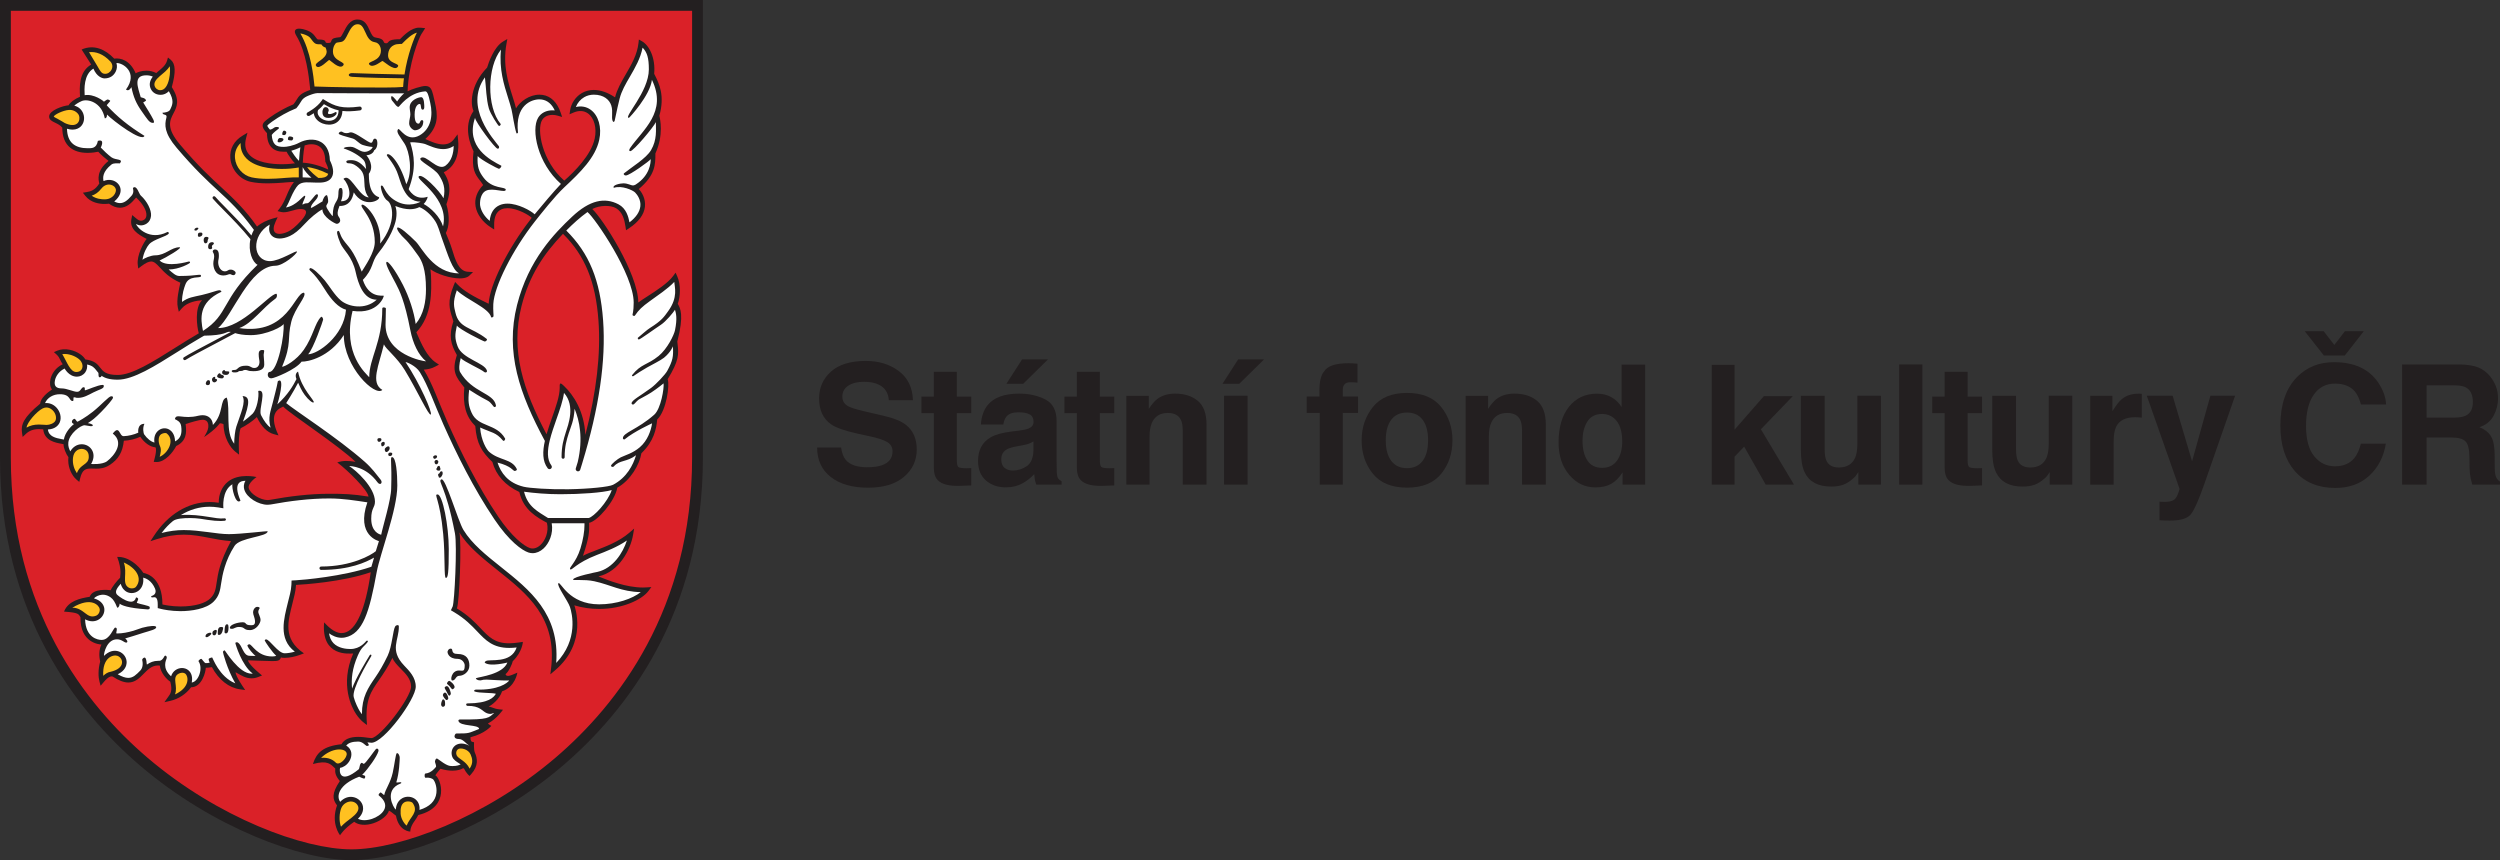 <?xml version="1.0" encoding="utf-8"?>
<!-- Generator: Adobe Illustrator 15.1.0, SVG Export Plug-In . SVG Version: 6.00 Build 0)  -->
<!DOCTYPE svg PUBLIC "-//W3C//DTD SVG 1.1//EN" "http://www.w3.org/Graphics/SVG/1.1/DTD/svg11.dtd">
<svg version="1.1" id="Vrstva_1" xmlns="http://www.w3.org/2000/svg" xmlns:xlink="http://www.w3.org/1999/xlink" x="0px" y="0px"
	 width="174.387px" height="60px" viewBox="882.384 412.117 174.387 60" enable-background="new 882.384 412.117 174.387 60"
	 xml:space="preserve">
<rect x="882.384" y="412.117" width="174.387" height="60" fill="#333333" stroke="none"/>
<g>
	<path fill="#231F20" d="M906.9,472.117c-3.486,0-9.661-2.257-14.717-6.57c-4.471-3.814-9.799-10.642-9.799-21.507v-31.923h49.031
		v31.923c0,10.865-5.328,17.692-9.799,21.507C916.561,469.86,910.386,472.117,906.9,472.117"/>
	<path fill="#DA2128" d="M896.478,433.066L896.478,433.066L896.478,433.066z M903.505,423.464c0.238,0.019,0.871,0.058,1.777,0.479
		c-0.027-0.153-0.09-0.332-0.191-0.529l-0.018-0.034l-0.001-0.038c-0.007-0.513-0.161-0.862-0.46-1.038
		c-0.288-0.17-0.67-0.147-0.978-0.044C903.609,422.392,903.536,422.784,903.505,423.464 M921.425,439.179
		c0-0.062-0.014-0.278,0.042-0.306s0.15,0.063,0.251,0.159c0.678,0.642,1.412,1.763,1.499,3.419c0.782-3.04,1.081-5.663,0.913-7.968
		c-0.197-2.718-0.94-4.536-2.474-6.056c-1.298,1.348-2.345,2.87-2.894,5.044c-0.783,3.1,0.113,5.839,1.747,8.937
		c0.11-0.378,0.245-0.765,0.38-1.148C921.166,440.477,921.425,439.738,921.425,439.179 M929.66,433.311
		c0.18,0.307,0.45,0.771-0.03,2.628v0.001l0.015,0.135c0.082,0.773,0.124,1.161-0.688,2.494c0.153,0.398-0.08,2.189-0.732,2.812l0,0
		c-0.055,0.654-0.228,1.513-1.102,2.354v0.001c-0.125,0.785-0.758,1.893-1.681,2.399c-0.149,0.913-1.382,2.348-1.964,2.452l0,0
		l0.002,0.157c0.006,0.43,0.012,0.836-0.43,2.144c0.208-0.118,0.516-0.235,0.872-0.372c0.704-0.269,1.667-0.636,2.354-1.233
		l0.342-0.296l-0.076,0.445c-0.167,0.984-0.947,2.566-2.416,2.893h0.001l0.063,0.025c0.605,0.243,1.865,0.749,3.037,0.749
		c0.082,0,0.163-0.003,0.241-0.008l0.353-0.023l-0.213,0.282c-0.455,0.604-1.813,1.244-3.429,1.244
		c-0.593,0-1.176-0.085-1.734-0.252l0,0l0,0c0.01,0.024,0.983,2.57-1.358,4.546l-0.314,0.267l0.05-0.409
		c0.435-3.537-1.67-5.213-3.704-6.832c-1.017-0.81-2.178-1.738-2.688-2.661c0.158,0.725,0.002,4.915-0.178,5.304l0,0
		c0.787,0.472,1.249,0.957,1.655,1.385c0.578,0.609,0.995,1.048,1.993,1.048c0.396,0,0.956-0.1,0.956-0.1s-0.028,0.693-0.706,1.35
		c-0.029,0.169-0.281,0.743-0.505,0.902c0.017,0.054,0.044,0.089,0.087,0.108c0.096,0.044,0.266-0.012,0.423-0.078l0.317-0.135
		c0,0-0.141,0.997-1.066,1.303c-0.184,0.559-0.711,0.958-0.938,1.064c0.094,0.011,0.174,0.04,0.268,0.074
		c0.119,0.044,0.253,0.093,0.441,0.114l0.291,0.032c0,0-0.447,0.653-1.044,0.955l-0.002,0.001l0.001,0.002
		c0.01,0.045,0.229,0.167,0.229,0.167s-0.414,0.537-1.452,0.794l0,0c0,0.287,0.075,0.307,0.126,0.319l0.124,0.031
		c0,0-0.034,0.516,0.056,0.719c0.174,0.397,0.279,0.91-0.257,1.506l-0.113,0.126c0,0-0.221-0.174-0.389-0.516
		c-0.011-0.021-0.065-0.027-0.083-0.016c-0.111,0.079-0.36,0.163-0.72,0.163c-0.261,0-0.543-0.044-0.838-0.133h-0.001
		c0,0-0.309,0.359-0.352,0.459h0.001c0.172,0.086,0.458,0.646,0.388,1.264c-0.06,0.524-0.383,1.211-1.58,1.503
		c-0.079,0.157-0.176,0.295-0.26,0.417c-0.322,0.427-0.299,0.74-0.299,0.74s-0.799-0.011-1-1.111h-0.001
		c-0.302-0.242-0.411-0.321-0.489-0.352l0,0c-0.092,0.336-0.535,0.697-1.079,0.879c-0.528,0.177-1.038,0.139-1.345-0.1l0,0
		c-0.725,0.489-0.986,0.941-0.986,0.941s-0.664-0.819-0.211-2.088l0,0c-0.318-0.414-0.389-0.824,0.197-1.696h0.001
		c-0.306-0.354-0.349-0.588-0.321-0.871c-0.327-0.3-0.508-0.603-1.559-0.316c0.246-0.775,0.695-1.244,1.994-1.381
		c0.187-0.339,0.576-0.512,1.158-0.512c0.266,0,0.515,0.034,0.696,0.06c0.093,0.013,0.188,0.024,0.231,0.024
		c0.596,0,2.768-2.819,2.768-3.592c0-0.517-0.365-0.888-0.719-1.246c-0.244-0.248-0.476-0.482-0.581-0.756l0,0l0,0
		c-0.321,0.651-0.64,1.115-0.921,1.523c-0.563,0.817-1.012,1.387-0.852,3.157c-0.074-0.047-0.43-0.264-0.76-0.755
		c-0.291-0.434-1.154-2.041-0.203-4.231c-0.255,0-2.248,0.263-2.029-2.172c0.225,0.246,0.705,0.749,1.211,0.749
		c0.059,0,0.117-0.006,0.176-0.018c0.852-0.171,1.496-1.633,1.865-4.229c-1.99,0.688-4.691,0.858-5.213,0.886
		c-0.017,0.444-0.155,0.896-0.26,1.334c-0.273,1.137-0.705,2.423,0.813,3.439c-0.047,0.02-0.241,0.093-0.241,0.093
		c-0.353,0.136-0.787,0.224-1.107,0.224c-0.106,0-0.193-0.011-0.259-0.03l0,0c-0.064,0.23-0.227,0.253-0.607,0.253
		c-0.223,0-0.551-0.011-1.044-0.03l-0.641-0.024c0,0.088,0.163,0.372,0.771,0.884l0.206,0.173l-0.249,0.101
		c-0.16,0.065-0.323,0.099-0.483,0.099c-0.39,0-0.704-0.187-1.007-0.366l-0.108-0.063c-0.007,0.106,0.113,0.411,0.47,0.946
		l0.2,0.299l-0.356-0.049c-0.786-0.108-1.484-0.658-1.965-1.549c-0.172,0.031-0.308,0.046-0.428,0.046
		c0,0.277-0.267,1.36-1.023,1.36c-0.365,0.482-0.881,0.819-1.452,0.948l-0.409,0.093l0.241-0.343
		c0.013-0.018,0.026-0.037,0.041-0.057c0.133-0.178,0.298-0.398,0.127-1.031l0,0c-0.249-0.159-0.669-0.604-0.733-1.123l0,0
		c-0.041-0.005-0.083-0.008-0.123-0.008c-0.433,0-0.723,0.296-1.002,0.582c-0.293,0.298-0.596,0.606-1.068,0.607
		c-0.311,0-0.668-0.137-1.092-0.417c-0.025-0.008-0.049-0.012-0.073-0.012c-0.215,0-0.455,0.284-0.57,0.421l-0.198,0.234
		l-0.081-0.296c-0.08-0.292-0.108-0.813,0.051-1.402c-0.089-0.338-0.095-0.833,0.091-1.178c-0.153-0.006-1.5-0.113-1.467-1.91l0,0
		c-0.138-0.22-0.117-0.314-1.146-0.387c0.29-0.75,1.129-0.927,1.789-1.034c0.225-0.618,1.327-0.472,1.467-0.459l0,0
		c0.08-0.208,0.438-0.667,0.657-0.871l0,0c-0.016-0.122,0.149-0.511-0.205-1.452c0.801-0.03,1.49,0.606,1.825,1.116l0,0
		c0.313,0.057,1.33,0.383,1.33,2.2l0,0c0.078,0.02,0.611,0.142,1.256,0.142c1.011,0,1.753-0.231,2.091-0.569
		c0.321-0.321,0.366-0.631,0.435-1.1c0.09-0.61,0.212-1.446,1.002-2.89l0,0c-0.559-0.039-1.051-0.135-1.526-0.228
		c-0.587-0.114-1.138-0.222-1.77-0.222c-0.606,0-1.226,0.104-1.892,0.317l-0.434,0.14l0.249-0.382
		c0.976-1.494,2.39-2.352,3.879-2.352c0.211,0,0.426,0.018,0.638,0.051l0,0c-0.008-0.598,0.227-1.129,0.637-1.464
		c0.769-0.627,2.002-0.33,2.002-0.33s-0.637,0.433-0.545,0.776c0.109,0.409,0.827,0.832,1.319,0.832
		c0.054,0,0.103-0.004,0.147-0.013c1.348-0.249,2.779-0.427,4.144-0.427c0.981,0,1.604,0.014,2.742,0.197
		c-0.038-0.443-1.444-1.834-2.178-2.383c0.397-0.139,0.778-0.124,1.274-0.041c-1.206-1.168-4.558-3.335-5.049-3.857
		c-0.17,0.119-1.133,0.33-0.322,2.013c-0.314-0.084-0.316-0.084-0.316-0.084c-0.478-0.126-0.88-0.528-1.196-1.195
		c-0.204,0.22-0.808,0.635-1.131,0.779l0,0c-0.11,0.281-0.146,0.962-0.124,1.489l0.014,0.353l-0.275-0.219
		c-0.324-0.257-0.807-0.975-0.807-1.898c-0.047-0.055-0.256-0.075-0.256-0.075s-0.228,0.381-1.1,0.965
		c0.071-0.165,0.42-0.584,0.253-1.004c-0.079-0.183-0.28-0.242-0.579-0.176c-0.479,0.108-0.889,0.246-0.963,0.275l0,0
		c0,0.021,0.008,0.08,0.01,0.1c0.063,0.491,0.042,1.098-0.666,1.429l0,0c-0.23,0.448-0.78,1.116-1.352,1.116l-0.219-0.007
		c0,0,0.264-0.855,0.118-1.018l0,0c-0.364-0.028-0.749-0.296-1.055-0.734l0,0c-0.323,0.154-0.773,0.262-1.146,0.275l0,0
		c-0.081,0.791-0.378,1.299-0.993,1.696c-0.346,0.224-0.67,0.253-0.913,0.253c-0.07,0-0.307-0.009-0.354-0.009
		c-0.378,0-0.637,0.048-0.787,0.68l-0.061,0.252l-0.2-0.165c-0.048-0.04-0.095-0.088-0.142-0.144
		c-0.248-0.294-0.487-0.821-0.416-1.417l0,0h-0.001c-0.164-0.209-0.352-0.666-0.336-0.901l0,0c-0.033-0.014-0.097-0.025-0.177-0.039
		c-0.38-0.068-1.169-0.208-1.244-1.001l0,0l-0.075-0.005c-0.065-0.004-0.146-0.01-0.232-0.01c-0.372,0-0.667,0.108-0.902,0.332
		l-0.226,0.215l-0.046-0.309c-0.081-0.547,0.101-1.051,1.267-2.012l0,0c0.032-0.378,0.467-0.749,0.826-0.993
		c-0.137-0.173-0.174-0.438-0.104-0.729c0.082-0.346,0.35-0.798,0.852-1.029l0,0c-0.071-0.097-0.117-0.192-0.162-0.285
		c-0.066-0.137-0.128-0.267-0.266-0.392l-0.186-0.168l0.229-0.1c0.254-0.11,0.573-0.13,0.898-0.059
		c0.531,0.116,0.936,0.424,1.061,0.667l0,0c0.657,0.087,0.85,0.332,1.035,0.569c0.208,0.266,0.404,0.516,1.228,0.516
		c0.997,0,2.453-0.917,3.994-1.888c0.548-0.346,1.113-0.702,1.661-1.017l0,0l0,0c-0.128-0.438-0.311-1.8,0.229-2.308
		c-0.366,0.023-1.037,0.128-1.412,0.563l-0.211,0.244l-0.07-0.314c-0.107-0.483,0.091-1.33,0.165-1.648l0.016-0.066
		c-0.767-0.337-1.153-0.76-1.437-1.068c-0.256-0.28-0.412-0.414-0.604-0.414c-0.168,0-0.39,0.105-0.676,0.322l-0.225,0.17
		l-0.033-0.279c-0.078-0.646,0.418-1.552,0.62-1.787l0,0c-0.64-0.334-1.202-0.692-1.06-1.398l0.053-0.267l0.25,0.209
		c0.098,0.083,0.221,0.188,0.365,0.188c0.072,0,0.145-0.025,0.223-0.076c0.088-0.057,0.141-0.159,0.152-0.287
		c0.028-0.345-0.24-0.814-0.717-1.257l0,0l0,0c-0.018,0.018-0.039,0.043-0.063,0.073c-0.249,0.298-0.595,0.64-1.066,0.64
		c-0.247,0-0.505-0.096-0.766-0.285h-0.001c0,0-0.121,0.021-0.306,0.021c-0.335,0-0.956-0.074-1.344-0.569l-0.167-0.215l0.268-0.045
		c0.281-0.046,0.58-0.131,0.877-0.599l0,0c-0.061-0.242-0.222-0.887,0.643-1.574c-0.237-0.178-0.547-0.453-0.719-0.642l0,0
		c-0.137,0.029-0.415,0.08-0.738,0.08c-0.508,0-0.918-0.122-1.216-0.362c-0.366-0.295-0.553-0.766-0.553-1.399
		c-0.132-0.164-0.313-0.252-0.49-0.338c-0.229-0.11-0.427-0.206-0.427-0.441c0-0.417,0.957-0.751,1.36-0.779
		c0.089-0.193,0.421-0.44,0.795-0.597c-0.037-0.688-0.089-1.733,0.779-2.246c-0.048-0.074-0.608-0.948-0.667-1.048
		c0.854-0.377,1.654-0.014,2.271,0.635c0.465-0.064,1.111,0.121,1.498,1.024l0,0l0,0c0.113-0.067,0.396-0.183,0.748-0.183
		c0.246,0,0.479,0.057,0.689,0.167c0.043-0.047,0.1-0.093,0.165-0.146l0.015-0.012c0.201-0.164,0.477-0.389,0.568-0.694l0.068-0.234
		l0.189,0.155c0.344,0.285,0.368,0.856,0.078,1.91l0,0c0.592,0.919,0.352,1.381,0.119,1.827c-0.262,0.501-0.531,1.02,0.463,2.192
		c1.261,1.488,2.123,2.282,2.883,2.982c0.815,0.751,1.68,1.566,2.481,2.727c0.28-0.253,0.721-0.457,1.104-0.562l0.333-0.09
		l-0.145,0.313c-0.159,0.35-0.176,0.597-0.047,0.736c0.086,0.094,0.223,0.113,0.322,0.113c0.168,0,0.371-0.053,0.588-0.153
		c0.252-0.116,0.547-0.361,0.901-0.749c0.247-0.271,0.687-0.831-0.026-0.831c-0.183,0-0.379,0.057-0.569,0.11
		c-0.21,0.061-0.407,0.117-0.6,0.117c-0.066,0-0.129-0.008-0.187-0.021l-0.244-0.059l0.154-0.197
		c0.219-0.282,0.351-0.593,0.479-0.893c0.139-0.326,0.27-0.634,0.504-0.932c-0.006-0.003-0.02-0.012-0.094-0.012
		c-0.086,0-0.225,0.012-0.441,0.029l-0.229,0.02c-0.261,0.021-0.653,0.048-1.055,0.048c-0.466,0-0.855-0.035-1.192-0.107
		c-0.756-0.163-1.353-0.851-1.419-1.636c-0.055-0.659,0.25-1.222,0.857-1.587l0.338-0.203l-0.099,0.383
		c-0.111,0.433-0.055,0.797,0.169,1.083c0.497,0.637,1.669,0.732,2.323,0.732c0.462,0,0.796-0.045,0.917-0.064l0,0l0,0
		c-0.168-0.153-0.533-0.681-0.578-0.802l-0.006-0.008l-0.064,0.002c-0.035,0.001-0.079,0.002-0.129,0.002
		c-0.365,0-0.637-0.092-0.833-0.28c-0.224-0.216-0.338-0.558-0.338-1.016c-0.221-0.227-0.317-0.401-0.305-0.552
		c0.017-0.192,0.203-0.328,0.462-0.516l0.033-0.025c0.469-0.341,1.133-0.709,1.651-0.917c0.095-0.111,0.155-0.21,0.214-0.307
		c0.176-0.29,0.315-0.479,0.963-0.702c-0.006-0.036-0.013-0.102-0.021-0.19l-0.002-0.02c-0.069-0.663-0.252-2.426-0.947-3.565
		c-0.111-0.182-0.135-0.316-0.072-0.401c0.059-0.084,0.178-0.095,0.262-0.095c0.082,0,0.379,0.016,0.754,0.212
		c0.203,0.107,0.32,0.269,0.405,0.387c0.077,0.107,0.119,0.157,0.169,0.157c0.314,0,0.408,0.044,0.45,0.076l0.037,0.028l0.017,0.045
		c0.02,0.056,0.035,0.096,0.182,0.096c0.195,0,0.205-0.05,0.229-0.128c0.061-0.215,0.234-0.236,0.617-0.278
		c0.061-0.007,0.167-0.2,0.259-0.382c0.183-0.359,0.433-0.852,0.955-0.852c0.51,0,0.69,0.404,0.851,0.761
		c0.125,0.281,0.221,0.468,0.396,0.494c0.41,0.06,0.527,0.157,0.582,0.295c0.023,0.061,0.043,0.108,0.183,0.108
		c0.07,0,0.093-0.03,0.122-0.068c0.078-0.104,0.213-0.213,0.825-0.213l0,0l0.023-0.023c0.254-0.255,0.782-0.783,1.298-0.783
		c0.072,0,0.135,0.002,0.184,0.007l0.257,0.027l-0.138,0.22c-0.019,0.031-0.043,0.065-0.063,0.098l-0.063,0.096
		c-0.178,0.274-0.898,2.081-0.962,3.992c0.25-0.143,0.978-0.373,1.234-0.373c0.101,0,0.183,0.019,0.249,0.055
		c0.201,0.112,0.266,0.401,0.374,0.88l0.038,0.165c0.215,0.932,0.303,1.715-0.658,2.598l0.113,0.051
		c0.287,0.13,0.72,0.327,1.127,0.327c0.149,0,0.285-0.026,0.405-0.079c0.138-0.061,0.255-0.156,0.352-0.286l0.251-0.337l0.04,0.418
		c0.048,0.504,0.06,1.703-1.003,2.229c0.33,0.525,0.595,1.091,0.184,2.231c0.251,0.828,0.194,1.59-0.039,2.002
		c0.123,0.321,0.304,0.705,0.436,1.145c0.215,0.713,0.457,1.521,1.094,1.56l0.369,0.022l-0.268,0.256
		c-0.034,0.032-0.074,0.06-0.123,0.084c-0.133,0.066-0.312,0.101-0.533,0.101c-0.648,0-1.578-0.29-2.045-0.637
		c0.002,0.124,0.03,0.27,0.035,0.416c0.04,1.111,0.1,2.789-1.021,3.978l0.081,0.186c0.247,0.568,0.658,1.518,1.271,1.922
		l0.227,0.149l-0.239,0.128c-0.317,0.17-0.553,0.194-0.759,0.217l-0.063,0.006c0.604,0.963,1.016,2.229,1.669,3.696
		c0.908,2.041,2.091,4.432,3.528,6.565c0.912,1.354,1.785,2.045,2.209,2.186c0.232,0.077,0.497,0,0.727-0.211
		c0.327-0.299,0.609-0.913,0.458-1.555l0,0c-0.693-0.375-1.644-0.89-1.926-2.146l0,0c-0.988-0.462-1.621-1.166-1.88-2.094v-0.001
		c-0.732-0.703-1.099-1.258-1.192-2.506l0,0c-0.655-0.656-0.884-1.461-0.765-2.69l0,0c-0.594-0.742-0.892-1.114-0.52-2.262
		c-0.427-0.763-0.582-1.336-0.244-2.354l0,0c-0.024-0.084-0.051-0.165-0.076-0.246c-0.188-0.59-0.364-1.14,0.104-2.27l0.094-0.229
		l0.172,0.178c0.403,0.419,1.031,0.809,2.168,1.344c0.057-1.276,1.329-3.834,2.914-5.876l-0.001-0.001
		c0.019-0.024,0.044-0.056,0.073-0.093c0.006-0.007,0.011-0.015,0.017-0.022c-0.14-0.163-0.983-0.675-1.69-0.675
		c-0.155,0-0.293,0.025-0.409,0.074c-0.359,0.153-0.53,0.518-0.521,1.112l0.004,0.301l-0.253-0.162
		c-0.562-0.36-0.952-0.902-1.046-1.448c-0.09-0.53,0.094-1.047,0.529-1.494c-0.08-0.125-0.162-0.233-0.236-0.329
		c-0.326-0.428-0.584-0.766-0.436-2.025l0,0c-0.192-0.385-0.762-1.725,0-2.812l0,0c-0.213-0.426-0.27-1.778,0.947-3.026
		c0.1-0.33,0.471-1.435,1.107-1.813l0.304-0.182l-0.063,0.349c-0.265,1.479,0.118,2.688,0.425,3.66
		c0.092,0.29,0.179,0.563,0.244,0.828c0.278-0.473,0.928-0.952,1.633-0.952c0.075,0,0.15,0.006,0.223,0.017
		c0.58,0.089,1.016,0.519,1.26,1.243l0.1,0.297l-0.299-0.09c-0.126-0.038-0.253-0.057-0.377-0.057c-0.188,0-0.531,0.047-0.721,0.359
		c-0.391,0.646-0.008,2.876,1.545,4.227c0.686-0.599,1.875-1.773,2.124-2.928c0.159-0.741-0.033-1.451-0.479-1.766
		c-0.281-0.197-0.631-0.214-1.008-0.05l-0.27,0.117l0.045-0.29c0.076-0.491,0.391-0.948,0.822-1.195
		c0.248-0.142,0.527-0.214,0.826-0.214c0.471,0,0.97,0.174,1.484,0.517l0,0l0,0c0.142-0.565,0.439-1.077,0.754-1.619
		c0.391-0.671,0.793-1.363,0.881-2.173l0.027-0.243l0.213,0.12c0.503,0.282,0.957,1.154,0.854,2.272l0,0l0.051,0.101
		c0.283,0.564,0.711,1.418,0.309,2.826c0.057,0.215,0.313,1.35-0.275,2.629l0,0v0.052c0,0.688,0.002,1.47-1.162,2.432
		c0.193,0.189,0.501,0.664,0.432,1.241c-0.066,0.547-0.438,1.049-1.105,1.492l-0.213,0.141l-0.037-0.252
		c-0.071-0.485-0.205-1.018-0.659-1.287c-0.386-0.229-1.153-0.21-1.657,0.058c0.709,0.654,3.181,4.469,3.21,6.518
		c0.157-0.118,0.376-0.259,0.628-0.422c0.645-0.415,1.443-0.93,1.808-1.432l0.164-0.226l0.114,0.254
		C929.891,431.987,929.842,432.825,929.66,433.311 M930.661,444.04v-31.168h-47.521v31.168c0,10.578,5.185,17.222,9.534,20.933
		c4.916,4.194,10.879,6.39,14.227,6.39s9.311-2.195,14.227-6.39C925.476,461.261,930.661,454.618,930.661,444.04"/>
	<path fill="#FFFFFF" d="M900.4,454.793c0,0.141,0.158,0.354,0.158,0.575c0,0.22-0.299,0.702-0.739,0.702
		c-0.489,0-0.306-0.22-0.771-0.22c-0.227,0-0.36,0.131-0.458,0.131c-0.099,0-0.171,0-0.171-0.076c0-0.22,0.556-0.382,0.893-0.382
		c0.305,0,0.115,0.205,0.568,0.205c0.086,0,0.293,0.03,0.293-0.238c0-0.287-0.135-0.467-0.135-0.646
		c0-0.259,0.178-0.396,0.281-0.396c0.104,0,0.178,0.034,0.178,0.083S900.4,454.653,900.4,454.793 M898.324,455.9
		c0,0.41-0.143,0.397-0.191,0.397c-0.05,0-0.086-0.03-0.086-0.092c0-0.58,0.139-0.538,0.184-0.538
		C898.274,455.667,898.324,455.673,898.324,455.9 M897.949,455.918c0,0.055-0.056,0.491-0.288,0.491
		c-0.098,0-0.085-0.075-0.085-0.167c0-0.373,0.128-0.392,0.262-0.392C897.904,455.851,897.949,455.875,897.949,455.918
		 M897.507,456.121c0,0.042-0.029,0.312-0.17,0.312s-0.135-0.11-0.135-0.18c0-0.139,0.184-0.199,0.227-0.199
		S897.507,456.078,897.507,456.121 M897.123,456.316c0,0.079-0.244,0.25-0.305,0.25c-0.062,0-0.099-0.012-0.099-0.066
		c0-0.189,0.251-0.245,0.288-0.245C897.043,456.254,897.123,456.237,897.123,456.316 M908.009,447.158
		c-0.828-0.124-1.7-0.271-2.665-0.271c-1.345,0-2.757,0.176-4.084,0.422c-0.064,0.012-0.134,0.018-0.208,0.018
		c-0.631,0-1.461-0.482-1.629-1.066c-0.039-0.138-0.064-0.367,0.084-0.606c-0.261,0.003-0.92,0.061-0.348,1.383
		c-0.336,0.359-0.643-0.96-0.557-1.146c-0.777,0.449-0.635,1.68-0.635,1.68l-0.379-0.062c-0.195-0.03-0.393-0.046-0.587-0.046
		c-0.708,0-1.384,0.2-2.001,0.582c0.729-0.056,1.371,0.04,1.905,0.123c0.435,0.066,0.81,0.146,1.116,0.106
		c0.059-0.008,0.113,0.011,0.121,0.07c0.008,0.059-0.034,0.09-0.093,0.098c-0.081,0.011-0.165,0.016-0.251,0.016
		c-0.276,0-0.584-0.024-0.926-0.077c-0.286-0.044-0.705-0.128-1.207-0.128c-0.514,0-1.014,0.033-1.234,0.221
		c-0.281,0.238-0.48,0.432-0.777,0.821c0.533-0.137,1.041-0.204,1.545-0.204c1.17,0,2.286,0.284,3.149,0.284
		c0.864,0,2.705-0.236,2.705-0.198c0,0.39-1.925,0.421-2.308,1.017c-0.665,1.031-0.848,2.021-0.934,2.607
		c-0.072,0.494-0.129,0.885-0.525,1.281c-0.512,0.512-1.544,0.665-2.32,0.665c-0.65,0-1.211-0.121-1.335-0.151l-0.245-0.062v-0.253
		c0-0.855-0.478-0.299-0.453-0.581c0.397-0.109,0.309-0.418,0.266-0.521c-0.234-0.559-0.629-0.723-0.827-0.771
		c0.044,0.368-0.056,0.686-0.296,0.891c-0.146,0.124-0.326,0.188-0.506,0.188c-0.129,0-0.258-0.033-0.373-0.1
		c-0.11-0.064-0.305-0.222-0.391-0.55c-0.179,0.207-0.435,0.496-0.288,0.723c0.077,0.117,1.155,0.947,1.345,0.256
		c0.02-0.066,0.159,0.013,0.159,0.086s-0.117,0.258-0.091,0.27c0.201,0.089,0.88,0.183,0.898,0.293
		c0.023,0.142-0.059,0.161-0.153,0.159c-1.412-0.092-1.821-0.294-1.95-0.403c0.012,0.177-0.137,0.358-0.178,0.257
		c-0.134-0.343-0.26-0.554-0.439-0.686c-0.582-0.426-1.121-0.019-1.167,0.066c0.571,0.163,0.691,0.531,0.716,0.693
		c0.047,0.321-0.133,0.653-0.438,0.809c-0.123,0.063-0.254,0.094-0.391,0.094c-0.166,0-0.339-0.048-0.51-0.137
		c0.037,1.285,0.884,1.438,1.154,1.438c0.58,0,0.824-0.859,0.946-0.859c0.245,0-0.006,0.409,0.11,0.409
		c0.412,0,0.777-0.082,1.155-0.188c0.233-0.065,0.413-0.155,0.617-0.21c0.54-0.142,0.979-0.177,0.979-0.036
		c0,0.152-0.426,0.24-0.887,0.385c-0.494,0.156-1.033,0.33-1.276,0.395c0.199,0.168,0.176,0.29,0.069,0.29
		c-0.146,0-0.306-0.229-0.643-0.229c-0.694,0-0.921,0.933-0.908,1.156c0.321-0.317,0.697-0.434,1.045-0.307
		c0.339,0.124,0.56,0.455,0.536,0.805c-0.012,0.171-0.101,0.54-0.621,0.784c0.289,0.169,0.531,0.253,0.736,0.253
		c0.338,0,0.558-0.225,0.837-0.51c0.085-0.088,0.231-0.308,0.138-0.726c-0.025-0.113,0.133-0.188,0.166-0.182
		c0.159,0.03,0.125,0.514,0.164,0.486c0.21-0.148,0.459-0.258,0.766-0.258c0.122,0,0.275,0.022,0.447-0.313
		c0.061-0.115,0.201-0.008,0.158,0.139c-0.039,0.134-0.338,0.682,0.311,1.252c0.053-0.174,0.154-0.323,0.305-0.43
		c0.278-0.196,0.646-0.195,0.895,0.003c0.118,0.094,0.342,0.349,0.241,0.863c0.481-0.062,0.806-1.007,0.474-1.48
		c-0.029-0.043,0.126-0.174,0.184-0.174c0.059,0,0.221,0.3,0.318,0.3c0.099,0,0.123,0,0.275-0.028c0,0-0.086-0.214-0.07-0.263
		s0.214-0.114,0.247-0.1c0.034,0.016,0.479,1.341,1.611,1.803c-0.584-1.027-0.874-2.168-0.864-2.204
		c0.012-0.037,0.078-0.107,0.121-0.098c0.043,0.009,0.99,1.626,1.874,1.626c0.028,0,0.058-0.002,0.086-0.005
		c-0.768-0.563-1.217-2.086-1.214-2.135s0.121-0.064,0.165-0.037c0.352,0.221,0.36,0.931,0.837,0.931
		c0.041,0,0.197,0.005,0.404,0.012c-0.18-0.156-0.486-0.493-0.565-0.716c-0.013-0.035,0.064-0.1,0.134-0.1
		c0.193,0,0.541,0.849,1.594,0.849c0.148,0,0.247-0.024,0.281-0.05c-0.254-0.204-0.808-1.021-0.802-1.066
		c0.007-0.046,0.058-0.076,0.089-0.076c0.26,0,0.841,0.97,1.298,0.97c0.18,0,0.426-0.031,0.714-0.114
		c-1.184-0.896-0.748-2.332-0.493-3.394c0.102-0.423,0.237-0.859,0.253-1.271l0.011-0.296l0.295-0.016
		c0.514-0.026,3.325-0.271,5.274-0.945c0,0,0.057-0.219,0.184-0.636c-0.563,0.318-1.681,0.857-3.688,0.857
		c-0.065,0-0.119-0.053-0.119-0.118s0.054-0.118,0.119-0.118c2.135,0,3.488-0.805,3.81-1.067c0.075-0.251,0.22-0.706,0.22-0.706
		S907.2,449.481,908.009,447.158 M898.822,431.134c0,0.052-0.029,0.177-0.158,0.177s-0.149-0.073-0.244-0.073
		c-0.096,0-0.227,0.095-0.449,0.095c-0.621,0-0.707-0.62-0.707-0.834c0-0.215,0.059-0.306,0.059-0.511s-0.102-0.263-0.102-0.33
		c0-0.102,0.11-0.141,0.156-0.141c0.257,0,0.275,0.257,0.275,0.455c0,0.199-0.049,0.287-0.049,0.434
		c0,0.349,0.211,0.637,0.452,0.637s0.202-0.119,0.419-0.119S898.822,431.082,898.822,431.134 M897.303,429.11
		c0,0.062-0.138,0.086-0.138,0.197c0,0.049,0.019,0.048,0.019,0.091c0,0.042-0.036,0.104-0.122,0.104
		c-0.153,0-0.159-0.098-0.159-0.171c0-0.291,0.2-0.321,0.281-0.321S897.303,429.049,897.303,429.11 M896.927,428.712
		c0,0.11-0.061,0.08-0.061,0.232c0,0.056-0.049,0.147-0.147,0.147c-0.098,0-0.128-0.135-0.128-0.238
		c0-0.153,0.086-0.215,0.168-0.215S896.927,428.658,896.927,428.712 M896.505,428.444c0,0.171-0.221,0.195-0.244,0.195
		c-0.025,0-0.074-0.036-0.074-0.109c0-0.141,0.037-0.189,0.16-0.189C896.414,428.34,896.505,428.327,896.505,428.444
		 M896.224,428.046c0,0.03-0.104,0.159-0.177,0.159s-0.104-0.018-0.104-0.062c0-0.085,0.123-0.146,0.189-0.146
		C896.2,427.998,896.224,428.016,896.224,428.046 M899.853,428.799c-0.58-0.723-1.334-1.489-1.891-2.054
		c-0.328-0.333-0.588-0.597-0.727-0.764c-0.038-0.046-0.031-0.113,0.014-0.151c0.046-0.039,0.114-0.032,0.152,0.014
		c0.133,0.159,0.39,0.42,0.715,0.75c0.528,0.536,1.234,1.255,1.806,1.949c0.044-0.13,0.101-0.261,0.173-0.391l-0.057-0.076
		c-0.928-1.264-1.621-1.902-2.424-2.642c-0.768-0.707-1.637-1.508-2.912-3.012c-0.873-1.031-0.843-1.6-0.71-2.096
		c0.079-0.296-0.272-0.137-0.272-0.348c0.107,0.006,0.447-0.043,0.526-0.202c0.188-0.38,0.294-0.639-0.083-1.297
		c-0.16,0.162-0.36,0.253-0.574,0.253c-0.391,0-0.637-0.236-0.725-0.515c-0.08-0.248-0.012-0.514,0.18-0.756
		c-0.14-0.06-0.289-0.091-0.449-0.091c-0.943,0-0.592,0.837-0.396,1.528c0.104,0.042,0.303,0.042,0.375,0.22
		c0.01,0.03-0.164,0.122-0.201,0.146c0.067,0.135,0.214,0.33,0.392,0.639c0.229,0.396,0.496,0.786,0.287,0.786
		c-0.257,0-0.392-0.263-0.771-0.795c-0.391-0.55-0.587-0.996-0.73-1.699c-0.043,0.067-0.181,0.323-0.379,0.167
		c0.883-1.188-0.232-1.882-0.665-1.847c0.06,0.197,0.044,0.407-0.054,0.602c-0.144,0.287-0.406,0.469-0.777,0.469
		c-0.167,0-0.547-0.127-0.776-0.683c-0.688,0.418-0.632,1.447-0.61,1.854c0.639-0.116,1.345,0.415,1.342,0.458
		c0,0,0.203-0.159,0.26-0.159c0.049,0,0.168,0.063,0.184,0.099c0.01,0.021-0.263,0.291-0.244,0.312
		c0.739,0.804,1.491,1.418,2.629,2.127c-0.166,0.471-2.17-1.039-2.611-1.485c0,0.224-0.086,0.262-0.155,0.262
		c-0.229-1.162-1.223-1.368-1.603-1.207c-0.244,0.104-0.424,0.229-0.527,0.322c0.3,0.076,0.531,0.279,0.633,0.571
		c0.115,0.328,0.035,0.69-0.2,0.903c-0.101,0.091-0.278,0.2-0.558,0.2c-0.111,0-0.24-0.021-0.384-0.063
		c0.015,0.489,0.157,0.851,0.43,1.069c0.239,0.193,0.58,0.291,1.013,0.291c0.293,0,0.615,0.02,0.713-0.513
		c0.529-0.158,0.202,0.465,0.202,0.465c0.161,0.176,0.507,0.505,0.735,0.674c0.309,0.229,0.866,0.088,0.601,0.43
		c-0.147,0-0.44-0.039-0.593,0.082c-0.623,0.497-0.603,0.911-0.551,1.154c0.189-0.085,0.398-0.109,0.604-0.058
		c0.305,0.078,0.533,0.309,0.58,0.588c0.031,0.184,0.007,0.525-0.436,0.892c0.14,0.074,0.273,0.113,0.397,0.113
		c0.267,0,0.507-0.156,0.817-0.523c0.195-0.23,0.088-0.478,0.088-0.533c0.27-0.244,0.419,0.411,0.547,0.526
		c0.441,0.394,0.758,1.021,0.717,1.424c-0.023,0.229-0.125,0.419-0.297,0.531c-0.131,0.085-0.266,0.129-0.4,0.129
		c-0.134,0-0.25-0.043-0.348-0.098c0.069,0.251,0.94,1.195,2.183,0.562c0.073-0.037,0.118,0.073,0.1,0.103
		c-0.138,0.214-1.055,0.391-1.372,0.752c-0.156,0.176-0.392,0.597-0.462,1.083c0.112-0.111,0.59-0.313,0.89-0.313
		c0.709,0,1.112-0.563,1.688-0.563c0.299,0-0.988,0.752-1.385,0.924c0.525,0.525,2.002,0.07,2.039,0.07
		c0.049,0,0.085,0.002,0.085,0.082c0,0.043-0.752,0.474-1.491,0.474c0.273,0.237,0.498,0.454,0.739,0.454
		c1.345,0,1.517-0.194,1.517,0.002c0,0.208-0.85-0.11-1.099,0.617c-0.073,0.213-0.226,0.6-0.226,1.192
		c0.447-0.328,0.773-0.346,1.38-0.485c0.606-0.139,1.087-0.334,1.216-0.334c0.119,0,0.18,0.097,0.138,0.116
		c-1.587,0.739-1.446,1.87-1.272,2.723c1.827-1.169,1.23-2.135,3.807-4.612C900.003,430.418,899.671,429.647,899.853,428.799
		 M903.337,422.391c-0.238,0.118-0.467,0.195-0.635,0.243c0.076,0.131,0.35,0.526,0.474,0.64l0.065,0.06
		C903.266,422.902,903.306,422.585,903.337,422.391 M905.865,420.019c0,0.086-0.207,0.324-0.578,0.324
		c-0.412,0-0.412-0.317-0.412-0.428s0.068-0.324,0.215-0.324c0.171,0,0.226,0.146,0.226,0.214s-0.055,0.129-0.055,0.195
		c0,0.067,0.055,0.074,0.116,0.074c0.214,0,0.385-0.147,0.434-0.147S905.865,419.989,905.865,420.019 M906.003,419.814
		c-0.365-0.077-0.676-0.223-1.022-0.432c-0.126,0.161-0.272,0.301-0.415,0.418c-0.075,0.235,0.033,0.406,0.143,0.509
		c0.24,0.227,0.65,0.302,0.934,0.171C905.875,420.373,905.998,420.143,906.003,419.814 M911.979,419.591
		c0,0.073-0.019,0.178-0.11,0.178c-0.184,0-0.068-0.402-0.212-0.402c-0.092,0-0.351,0.114-0.351,0.75
		c0,0.514,0.141,0.624,0.27,0.624c0.128,0,0.086-0.244,0.244-0.244c0.037,0,0.089,0.03,0.089,0.085c0,0.565-0.498,0.624-0.577,0.624
		c-0.117,0-0.408-0.196-0.408-0.487c0-0.232,0.084-0.436,0.084-0.619s-0.047-0.33-0.047-0.499c0-0.504,0.615-0.704,0.805-0.704
		C911.992,418.896,911.979,419.518,911.979,419.591 M907.617,419.667c0.01,0.074-0.043,0.142-0.116,0.151
		c-0.503,0.067-0.894,0.078-1.231,0.039c-0.023,0.55-0.324,0.779-0.514,0.867c-0.13,0.06-0.277,0.088-0.426,0.088
		c-0.292,0-0.595-0.108-0.807-0.308c-0.149-0.141-0.233-0.311-0.25-0.489c-0.17,0.111-0.295,0.176-0.307,0.182
		c-0.02,0.01-0.039,0.014-0.061,0.014c-0.049,0-0.096-0.027-0.12-0.074c-0.033-0.066-0.006-0.147,0.06-0.181
		c0.007-0.004,0.646-0.328,0.989-0.83l0.073-0.106l0.109,0.068c0.734,0.458,1.236,0.624,2.447,0.464
		C907.539,419.542,907.607,419.594,907.617,419.667 M902.836,421.741c0,0.076-0.037,0.174-0.12,0.174
		c-0.082,0-0.247-0.012-0.247-0.076s0-0.205,0.128-0.205C902.671,421.633,902.836,421.664,902.836,421.741 M902.355,421.347
		c0,0.062-0.026,0.194-0.151,0.194c-0.126,0-0.132-0.033-0.132-0.073s0.019-0.237,0.132-0.237
		C902.273,421.231,902.355,421.287,902.355,421.347 M901.925,421.741c0.073,0,0.232,0.006,0.232,0.104s-0.156,0.202-0.281,0.202
		s-0.125-0.037-0.125-0.086S901.782,421.741,901.925,421.741 M912.395,419.292l-0.038-0.166c-0.066-0.294-0.152-0.647-0.308-0.637
		c-1.188,0.088-1.807,1.084-1.866,1.084c-0.124,0-0.223-0.163-0.371-0.345c-0.099-0.121-0.144-0.147-0.144-0.321
		c0-0.238,0.287,0.113,0.415,0.289c0.26-0.392,0.494-0.567,0.494-0.567c-0.787,0.011-5.975-0.018-6.033-0.018
		c-0.164,0-0.41,0.088-0.41,0.088c-0.57,0.196-0.653,0.334-0.791,0.563c-0.061,0.099-0.134,0.22-0.245,0.351l-0.052,0.061
		l-0.074,0.03c-0.497,0.198-1.132,0.551-1.58,0.878l-0.035,0.024c-0.132,0.097-0.313,0.229-0.329,0.285
		c0.001,0,0.009,0.077,0.189,0.27c0.064-0.009,0.162-0.041,0.289-0.138c0.128-0.098,0.449-0.041,0.306,0.075
		c-0.109,0.09-0.378,0.285-0.472,0.43c0.017,0.305,0.092,0.532,0.232,0.668c0.132,0.128,0.331,0.167,0.608,0.167
		c0.182,0,0.656-0.067,1.082-0.295c0.414-0.222,1.043-0.32,1.514-0.042c0.273,0.161,0.599,0.513,0.619,1.275
		c0.186,0.372,0.346,0.874,0.105,1.223c-0.152,0.221-0.438,0.332-0.848,0.332c-0.099,0-0.188-0.003-0.314-0.004
		c-0.359,0.004-0.861-0.103-1.156,0.177c-0.15,0.142-0.377,0.552-0.506,0.857c-0.1,0.232-0.199,0.471-0.344,0.705
		c0.75-0.137,1.176-0.818,1.307-0.818c0.141,0-0.156,0.419-0.158,0.615c0.002,0.001,0.004,0.001,0.006,0.001
		c0.063-0.009,0.101-0.097,0.348-0.097c0.146,0,0.534-0.623,0.637-0.623c0.091,0,0.091,0.043,0.091,0.092
		c0,0.263-0.495,0.55-0.495,0.85c0,0.079,0.734-0.416,0.813-0.446c0-0.092,0.147-0.435,0.294-0.435c0.05,0,0.099,0.257,0.099,0.422
		s-0.129,0.232-0.129,0.349c0,0.153,0.452,0.771,0.452,0.673c0-1.046,0.392-0.898,0.392-1.528c0-0.446,0.116-0.416,0.171-0.416
		c0.056,0,0.122,0.024,0.122,0.318c0,0.403-0.109,0.55-0.109,0.611c0.959,0,0.525-1.229,0.189-1.535
		c-0.068-0.062,0.135-0.111,0.164-0.111c0.416,0,0.984,1.371,1.584,1.371c-0.172-0.176-0.262-0.451-0.293-0.752
		c-0.054-0.504,0.055-0.93-0.435-1.327c-0.167-0.136-0.355-0.301-0.722-0.301c-0.066,0-0.121-0.065-0.121-0.103
		c0-0.061,0.036-0.113,0.33-0.113c0.293,0,0.618,0.091,1.053,0.622c-0.029-0.148-0.008-0.46-0.203-0.655
		c-0.293-0.292-0.768-0.586-1.357-0.782c0,0-0.024-0.116,0.482-0.116c0.343,0,0.631,0.353,0.979,0.353
		c0.287,0,0.551-0.236,0.551-0.341c-0.039,0-0.338-0.026-0.691-0.141c-0.258-0.083-0.452-0.373-0.685-0.446
		c-0.534-0.168-0.99-0.247-0.99-0.36c0-0.043,0.091-0.129,0.183-0.129s0.123,0.11,0.367,0.11c0.189,0,0.172-0.055,0.3-0.055
		c0.343,0,1.21,0.728,1.405,0.728c0.16,0,0.099-0.288,0.27-0.288c0.172,0,0.172,0.258,0.172,0.331s-0.013,0.354-0.227,0.488
		c-0.043,0.172-0.244,0.318-0.538,0.343c0.128,0.135,0.569,0.758,0.171,1.29c0.012,0.269-0.043,1.394,0.708,1.632
		c0.136,0.196-1.038,0.826-1.759-0.336c-0.08,0.416-0.294,0.966-0.997,0.947c-0.317,0.777,0.049,0.697,0.049,1.009
		c0,0.147-0.128,0.239-0.238,0.239s-1.003-0.483-1.003-1.009c-0.332,0.164-0.869,0.611-1.25,1.031s-0.721,0.689-1.014,0.824
		c-0.543,0.251-1.033,0.236-1.283-0.035c-0.17-0.185-0.207-0.442-0.129-0.761c-1.322,0.762-1.19,2.55,0.023,2.55
		c0.688,0,1.88-0.81,1.88-0.657c0,0.153-0.963,0.979-1.498,0.979c-1.804,0-2.995,3.5-4.005,4.349c1.697,0,3.576-2.393,4.066-2.393
		c0.045,0,0.084,0.232-0.062,0.337c-0.901,0.642-1.636,1.742-2.529,2.056c3.386,0.512,3.858-2.469,4.517-2.469
		c0.229,0.229-0.638,1.049-0.887,2.033c-0.306,1.207,0.061,1.467-0.643,3.133c0.199,0,1.01-0.453,1.514-1.177
		c0.667-0.959,0.764-1.857,1.199-2.293c0.07-0.069,0.153,0.087,0.153,0.184c0,0.062-0.695,2.063-1.047,2.415
		c0.659,0,2.492-1.252,2.642-3.107c-0.518-0.143-1.002-0.652-1.477-1.417c-0.878-1.412-1.18-1.283-1.052-1.461
		c0.112-0.155,0.733,0.455,1.052,0.838c0.305,0.366,0.673,1.02,1.121,1.396c0.525,0.439,1.691,0.683,2.498-0.054
		c-0.936,0-1.295-1.145-1.468-1.929c-0.244-1.113-0.868-1.528-1.069-2.018c-0.234-0.568-0.297-0.855-0.141-0.855
		c0.109,0,0.086,0.249,0.328,0.601c0.387,0.561,0.68,0.628,1.304,2.242c0.208-0.349,0.911-1.333,0.911-2.055
		c0-1.675-1.082-2.421-0.911-2.604c0.149-0.16,1.413,0.997,1.29,2.702c1.18-1.504,0.862-2.775,0.502-2.995
		c-0.323-0.197-0.518-1.003-0.44-1.04c0.22-0.104,0.18,0.568,1.021,1.058c0.924,0.538,1.755,0.054,1.73,0.054
		c-1.17,0-1.376-1.452-1.65-2.102c-0.273-0.646-0.726-1.081-0.703-1.154c0.078-0.259,0.863,0.337,1.359,2.041
		c0.459-0.856,0.237-2.27-0.129-2.843c-0.324-0.506-0.615-0.81-0.436-1.001c0.106-0.115,0.58,0.947,1.49,0.436
		C912.452,421.104,912.599,420.174,912.395,419.292 M903.496,424.489c0.23,0.006,0.432,0.011,0.615,0.024
		c-0.222-0.193-0.483-0.468-0.615-0.737C903.49,423.995,903.49,424.223,903.496,424.489 M913.321,425.944
		c0.161-0.719-0.022-1.154-0.334-1.631c-0.312-0.478-1.468-0.991-1.263-1.166c0.368-0.315,1.178,0.956,1.744,0.52
		c0.42-0.325,0.553-0.864,0.563-1.37c-0.063,0.045-0.132,0.084-0.204,0.115c-0.16,0.07-0.341,0.106-0.535,0.106
		c-0.478,0-0.935-0.228-1.261-0.356c-0.085-0.033-0.659-0.148-1.034-0.115c0.279,0.898,0.44,1.82-0.106,3.263
		c-0.003,0.006,0.417,0.834,1.313,0.535c0.031-0.01-0.029,0.26-0.268,0.501c0.488,0.26,1.14,0.875,1.352,1.563
		c0.454-1.92-1.846-3.223-1.702-3.471C911.777,424.109,913.077,425.462,913.321,425.944 M912.104,437.321
		c-0.544-0.44-0.921-1.272-1.091-2.146c-0.412-2.125-0.771-2.794-1.009-3.256c-0.26-0.504-0.728-1.307-0.673-1.498
		c0.062-0.214,0.607,0.494,1.162,1.574c0.43,0.837,0.774,1.891,0.887,2.721c0.564-0.672,0.718-1.574,0.718-2.43
		c0-1.398-0.285-1.981-0.547-2.345c-0.147-0.204-0.623-0.888-0.948-1.181c-0.244-0.22-0.589-0.647-0.507-0.755
		c0.108-0.141,0.804,0.478,1.296,0.97c0.416,0.415,1.241,2.21,3.02,2.21c-0.468-0.226-0.758-1.208-1.229-2.522
		c-0.146-0.41-0.232-0.791-0.439-1.118c-0.323-0.508-0.805-0.875-1.107-0.981c-0.348,0.179-0.883,0.239-1.681-0.079
		c-0.004-0.002,0.155,0.303,0.055,0.907c-0.072,0.437-0.397,1.339-1.265,2.415c-0.456,0.564-0.288,1.039-1.052,1.834
		c0.422,1.271,1.339,1.076,1.458,1.103c0.047,0.01-0.383,1.318-2.155,1.062c-0.003,0-0.01-0.001-0.019-0.002
		c-0.738,3.011,0.965,4.385,1.162,4.627c0-1.345,0.91-2.415,0.91-4.799c0-0.115,0.25-0.076,0.251,0c0,0.561-0.024,0.725-0.024,1.134
		C909.277,436.856,911.916,437.321,912.104,437.321 M913.263,445.125c0,0.153-0.135,0.315-0.189,0.315
		c-0.056,0-0.092-0.027-0.092-0.07s-0.04-0.07-0.04-0.122c0-0.107,0.113-0.102,0.113-0.143c0-0.046,0.067-0.111,0.101-0.111
		S913.263,444.972,913.263,445.125 M912.985,444.948c-0.141,0-0.167-0.084-0.167-0.13c0-0.021,0.035-0.035,0.048-0.057
		c0.013-0.022,0.003-0.064,0.027-0.089c0.03-0.03,0.071-0.061,0.113-0.061c0.041,0,0.055,0.036,0.055,0.061s0.042,0.086,0.042,0.122
		C913.103,444.832,913.125,444.948,912.985,444.948 M912.96,444.318c0,0.067-0.037,0.187-0.143,0.187s-0.123-0.138-0.123-0.187
		c0-0.033,0.055-0.116,0.123-0.116C912.887,444.202,912.96,444.25,912.96,444.318 M912.872,443.96c0,0.109-0.122,0.162-0.177,0.162
		c-0.056,0-0.099-0.08-0.099-0.138c0-0.037,0.099-0.108,0.153-0.108S912.872,443.89,912.872,443.96 M912.908,446.608
		c0.346,0,0.78,2.17,0.78,3.82s-0.054,2.002-0.198,2.002c-0.153,0-0.039-1.421-0.191-3.064
		C913.066,446.872,912.619,446.608,912.908,446.608 M913.153,461.244c0-0.11,0.079-0.343,0.138-0.343
		c0.174,0,0.138,0.343,0.138,0.386c0,0.042-0.056,0.134-0.147,0.134S913.153,461.311,913.153,461.244 M913.275,460.608
		c0-0.031,0.037-0.178,0.156-0.178s0.223,0.312,0.223,0.392c0,0.079-0.073,0.128-0.128,0.128
		C913.47,460.95,913.275,460.687,913.275,460.608 M913.532,460.357c-0.064-0.12-0.134-0.229-0.134-0.257
		c0-0.043,0.066-0.122,0.158-0.122c0.159,0,0.275,0.452,0.275,0.507c0,0.056-0.043,0.159-0.116,0.159
		C913.676,460.644,913.605,460.495,913.532,460.357 M913.74,459.978c-0.082-0.089-0.178-0.148-0.178-0.178
		c0-0.061,0.092-0.189,0.153-0.189c0.073,0,0.379,0.257,0.379,0.428c0,0.092-0.116,0.159-0.165,0.159
		C913.904,460.198,913.828,460.074,913.74,459.978 M913.929,459.586c-0.152,0-0.061-0.698,0.465-0.698
		c0.263,0,0.406,0.122,0.406-0.367c0-0.122-0.137-0.447-0.509-0.447c-0.63,0-0.692-0.435-0.692-0.478
		c0-0.042,0.055-0.235,0.229-0.235c0.214,0-0.052,0.373,0.485,0.373c0.611,0,0.813,0.367,0.813,0.813s-0.422,0.709-0.696,0.709
		C914.156,459.256,914.179,459.586,913.929,459.586 M909.748,443.771c0,0.055-0.037,0.159-0.156,0.159s-0.125-0.067-0.125-0.129
		c0-0.052,0.049-0.116,0.141-0.116S909.748,443.715,909.748,443.771 M909.564,443.385c0,0.126-0.129,0.263-0.227,0.263
		s-0.115-0.14-0.115-0.195c0-0.085,0.171-0.201,0.227-0.201C909.503,443.251,909.564,443.26,909.564,443.385 M909.222,443.062
		c0,0.122-0.117,0.189-0.178,0.189s-0.073-0.122-0.073-0.189c0-0.062,0.101-0.123,0.153-0.123
		C909.176,442.939,909.222,442.939,909.222,443.062 M908.99,442.792c0,0.079-0.08,0.146-0.165,0.146
		c-0.086,0-0.116-0.085-0.116-0.146c0-0.061,0.024-0.113,0.141-0.113S908.99,442.713,908.99,442.792 M900.775,436.869
		c0,0.189,0.041,0.36,0.041,0.69s-0.318,0.45-0.759,0.45s-0.36-0.086-0.562-0.086c-0.202,0-0.092,0.076-0.355,0.076
		c-0.207,0-0.03,0.097-0.415,0.097c-0.104,0-0.178-0.035-0.178-0.097s0.11-0.076,0.208-0.076c0.25,0,0.184-0.297,0.795-0.297
		c0.348,0,0.317,0.159,0.58,0.159c0.264,0,0.355-0.244,0.355-0.403s-0.056-0.281-0.056-0.563s0.171-0.287,0.232-0.287
		s0.153-0.013,0.153,0.066C900.816,436.679,900.775,436.771,900.775,436.869 M898.376,438.067c0,0.049-0.019,0.202-0.227,0.202
		c-0.293,0-0.27-0.159-0.27-0.202c0-0.076,0.123-0.144,0.145-0.144s0.045,0.027,0.045,0.052s0.025,0.043,0.099,0.043
		S898.376,438.018,898.376,438.067 M897.832,438.256c0.068,0,0.172,0.079,0.172,0.11c0,0.03-0.019,0.146-0.146,0.146
		c-0.215,0-0.33-0.08-0.33-0.146c0-0.067,0.098-0.214,0.171-0.214S897.765,438.256,897.832,438.256 M897.527,438.635
		c0,0.03-0.074,0.153-0.189,0.153c-0.117,0-0.166-0.116-0.166-0.184c0-0.146,0.123-0.202,0.178-0.202s0.043,0.03,0.043,0.086
		c0,0.055,0.012,0.067,0.066,0.067C897.514,438.556,897.527,438.605,897.527,438.635 M897.031,438.843
		c0,0.067-0.049,0.141-0.152,0.141s-0.141-0.062-0.141-0.116c0-0.043,0.049-0.232,0.184-0.232S897.031,438.776,897.031,438.843
		 M920.296,450.379c-0.232,0.213-0.496,0.325-0.762,0.325c-0.098,0-0.193-0.016-0.285-0.046c-0.455-0.15-1.35-0.789-2.375-2.312
		c-1.454-2.157-2.643-4.562-3.557-6.614c-0.648-1.456-1.063-2.703-1.646-3.656c-0.275-0.448-0.928-0.708-1.002-0.708
		c1.034,1.548,1.887,3.538,1.766,3.66c-0.135,0.134-0.936-1.654-1.813-3.091c-0.547-0.895-1.34-1.485-1.459-1.8
		c-0.355,1.494-0.954,2.685-0.107,3.179c-0.504,0.505-2.689-1.604-2.689-3.829c-0.994,1.544-2.491,1.873-2.949,1.857
		c-0.383,0.551-1.911,1.162-2.095,1.162c-0.366,0-0.274-0.443-0.153-0.443c0.604,0,1.078-2.667,0.994-3.362
		c0,0.168-1.177,0.794-2.293,0.794c-0.543,0-0.857-0.075-1.081-0.141c-0.396,0.211-0.811,0.43-1.214,0.643
		c-0.998,0.527-1.941,1.024-2.246,1.224c-0.019,0.013-0.039,0.019-0.059,0.019c-0.035,0-0.07-0.018-0.091-0.049
		c-0.032-0.051-0.019-0.117,0.031-0.149c0.313-0.205,1.261-0.705,2.264-1.234c0.335-0.177,0.68-0.358,1.014-0.536
		c-0.039-0.008-0.077-0.012-0.116-0.012c-0.241,0-0.276,0.252-1.75,0.272l-0.213,0.123c-0.541,0.311-1.104,0.665-1.648,1.009
		c-1.582,0.996-3.076,1.938-4.167,1.938c-0.577,0-0.905-0.117-1.127-0.275c-0.014,0.071-0.05,0.107-0.14,0.107
		c-0.077,0-0.074-0.167-0.078-0.304c-0.049-0.056-0.094-0.112-0.137-0.168c-0.146-0.187-0.267-0.339-0.654-0.419
		c0.025,0.201-0.018,0.393-0.131,0.551c-0.135,0.188-0.354,0.298-0.578,0.298c-0.564,0-0.855-0.568-0.855-0.568
		c-0.397,0.183-0.615,0.539-0.674,0.811c-0.093,0.43,0.102,0.576,0.477,0.576c0.351,0,0.81,0.237,1.069,0.237
		s0.269-0.321,0.458-0.321c0.132,0,0.04,0.215,0.092,0.215c0.1,0,0.908-0.375,1.215-0.375c0.077,0,0.092,0.017,0.092,0.094
		c0,0.176-0.331,0.229-0.714,0.424c-0.367,0.187-0.693,0.385-1.077,0.385c-0.227,0-0.127-0.039-0.287-0.039
		c-0.092,0,0.023,0.26-0.092,0.26c-0.275,0-0.122-0.474-0.895-0.474c-0.463,0-0.865,0.231-1.035,0.618
		c0.293-0.026,0.572,0.077,0.787,0.301c0.28,0.291,0.38,0.719,0.242,1.04c-0.074,0.174-0.282,0.472-0.828,0.501
		c0.061,0.485,0.533,0.597,0.975,0.675c0.053,0.01,0.098,0.018,0.139,0.026c0.075-0.5,0.545-0.975,0.691-1.06
		c0-0.076-0.129-0.046-0.129-0.184c0-0.137,0.145-0.203,0.172-0.203c0.087,0,0.146,0.203,0.219,0.203
		c0.018,0,0.563-0.293,1.072-0.699c0.602-0.48,1.109-1.078,1.28-1.078c0.155,0,0.117,0.087,0.117,0.118
		c0,0.07-0.396,0.549-0.817,0.975c-0.428,0.433-0.625,0.584-0.933,0.784c0.069,0,0.347,0.072,0.347,0.146
		c0,0.07-0.07,0.067-0.143,0.067c-0.074,0-0.367-0.067-0.426-0.067c-0.285,0-1.07,0.587-1.137,1.202
		c-0.029,0.262,0.051,0.442,0.135,0.62c0.177-0.3,0.449-0.482,0.763-0.495c0.337-0.015,0.646,0.169,0.785,0.466
		c0.127,0.273,0.091,0.593-0.095,0.91c0.007,0,0.777,0.063,1.113-0.193c0.504-0.385,1.224-1.293,0.398-1.929
		c0.488-0.636,0.441,0.19,0.759,0.181s0.732-0.108,1.02-0.244c0,0-0.095-0.618,0.429-0.618c-0.15,0.306-0.052,0.687-0.025,0.726
		c0.217,0.313,0.482,0.522,0.723,0.581c-0.049-0.34,0.041-0.636,0.261-0.826c0.222-0.19,0.524-0.222,0.771-0.08
		c0.133,0.076,0.395,0.295,0.408,0.827c0.43-0.229,0.488-0.592,0.426-1.063c-0.043-0.315-0.279-0.409-0.438-0.491
		c0.083-0.443,0.557,0.036,1.642-0.239c0.102-0.023,0.199-0.035,0.289-0.035c0.309,0,0.548,0.146,0.657,0.397
		c0.037,0.086,0.058,0.182,0.062,0.283c0.796-0.828,0.453-1.788,0.967-1.91c0.275,0.831-0.135,2.378,0.518,3.219
		c0.005-0.414,0.06-0.911,0.15-1.191c0.305-0.934,0.678-1.71,0.433-2.132c0.495,0.019,0.544,0.416,0.03,1.78
		c0.259-0.179,0.547-0.425,0.673-0.551c0.294-0.294,0.465-1.192,0.392-1.59c0.654-0.165-0.006,1.296,0.197,1.692
		c0.209,0.406,0.416,0.699,0.664,0.87c-0.207-0.723,0.018-1.182,0.145-1.719c0.094-0.4,0.284-1.057,0.363-1.525
		c0.544-0.364-0.01,1.562-0.037,1.62c0.76-0.699,1.106-1.311,1.336-1.764c-0.141-0.33,0.036-0.484,0.11-0.523
		c0.229,1.211,1.187,2.036,1.091,2.146c-0.065,0.076-0.373-0.174-0.626-0.517c-0.216-0.292-0.38-0.661-0.46-0.851
		c-0.325,0.632-0.832,1.421-0.832,1.421c0.556,0.479,3.601,2.427,5.488,4.101c0.503,0.445,0.804,0.872,1.101,1.242
		c0.169,0.21-0.028,0.444-0.223,0.179c-0.81-1.109-1.854-1.128-1.974-1.131c0.462,0.287,1.799,1.479,1.799,2.48
		c0,0.439-0.26,0.428-0.26,1.2c0,0.894,0.559,1.091,0.695,1.109c0.091-0.501,0.696-2.445,0.696-3.234
		c0.061-1.818-0.093-2.178,0.061-2.178c0.29,0,0.367,1.2,0.367,1.979c0,1.696-1.205,4.759-1.437,6.037
		c-0.505,2.781-0.963,4.31-2.215,4.563c-0.078,0.016-0.158,0.023-0.238,0.023c-0.346,0-0.646-0.148-0.873-0.312
		c0.043,0.284,0.145,0.513,0.307,0.684c0.338,0.358,0.895,0.412,1.182,0.412c0.707,0,1.061-0.522,1.119-0.571
		s0.133,0.017,0.089,0.077c-0.251,0.339-0.415,0.318-0.686,0.938c-0.409,0.935-0.468,1.668-0.405,2.319
		c0.275-0.763,0.969-1.894,1.234-2.335c0.018-0.03,0.061-0.05,0.092-0.031c0.03,0.019,0.033,0.064,0.014,0.097
		c-0.276,0.463-1.361,2.297-1.225,2.856c0.086,0.349,0.318,0.827,0.444,1.019c0.045,0.068,0.088,0.128,0.128,0.18
		c0.004-1.219,0.426-1.831,0.945-2.587c0.275-0.4,0.545-0.854,0.852-1.494c0.307-0.64,0.367-1.811,0.527-2.048
		c0.071-0.105,0.25-0.126,0.252-0.008c0.023,0.971-0.68,1.636,0.369,2.738c0.359,0.377,0.811,0.823,0.811,1.473
		c0,0.881-2.229,3.915-3.09,3.915c-0.059,0-0.142-0.01-0.275-0.027c-0.041-0.006,0.264,0.272-0.066,0.248
		c-0.098-0.049-0.281-0.304-0.586-0.304c-0.414,0-0.693,0.096-0.834,0.285c0.251,0.142,0.33,0.349,0.352,0.479
		c0.058,0.325-0.126,0.716-0.436,0.928c-0.111,0.076-0.23,0.126-0.346,0.141c-0.064,0.285,0.002,1.156,1.293,0.11
		c0.08-0.065,0.055-0.312,0.158-0.422c0.099-0.104,0.13,0.044,0.215,0.03c0.115-0.018,0.729-0.913,0.825-1.015
		c0.104-0.109,0.225,0.003,0.185,0.143c-0.103,0.359-0.692,1.196-1.126,1.637c-0.04,0.04,0.33-0.012,0.165,0.257
		c-0.033,0.054-0.379-0.122-0.379-0.122c-1.438,0.55-1.608,1.357-1.326,1.753c0.253-0.267,0.572-0.391,0.897-0.334
		c0.347,0.062,0.623,0.32,0.688,0.646c0.03,0.153,0.042,0.508-0.345,0.865c0.227,0.133,0.592,0.139,0.982,0.011
		c0.625-0.206,1.433-0.869,0.479-1.629c-0.077-0.062,0.062-0.18,0.107-0.211c0.046-0.03,0.256,0.223,0.266,0.17
		c0.07-0.392,0.426-0.815,0.59-1.547c0.123-0.547,0.205-1.326,0.284-1.363c0.086-0.039,0.208,0.141,0.205,0.33
		c-0.002,0.117-0.027,1.039-0.241,1.706c0.126,0.021,0.227-0.021,0.287-0.016c0.078,0.008,0.092,0.063,0.016,0.092
		c-1.184,0.447-0.518,1.683-0.335,1.823c0.026-0.501,0.313-0.721,0.454-0.798c0.304-0.166,0.691-0.124,0.944,0.101
		c0.103,0.092,0.294,0.32,0.253,0.715c0.707-0.211,1.116-0.614,1.18-1.179c0.057-0.494-0.152-0.879-0.221-0.943
		s-0.279-0.156-0.518-0.116c-0.106,0.018-0.104-0.291-0.031-0.297c0.422-0.03,0.719-0.437,0.742-0.469s-0.023-0.205-0.063-0.312
		c-0.037-0.107,0.064-0.324,0.161-0.253c0.673,0.502,0.823,0.513,1.053,0.513c0.316,0,0.493-0.076,0.535-0.104
		c0.011-0.008,0.021-0.013,0.032-0.019c-0.035-0.023-0.07-0.045-0.102-0.064c-0.195-0.124-0.398-0.252-0.477-0.449
		c-0.114-0.288-0.039-0.604,0.187-0.785c0.125-0.101,0.454-0.278,1.001-0.002c0-0.001,0-0.002,0-0.003
		c-0.244-0.141-0.441-0.461-0.729-0.461c-0.333,0-0.306-0.189-0.306-0.189s0.013-0.196,0.146-0.196c0.92,0,0.798-0.018,1.569-0.317
		c0.002-0.33-1.343-0.153-1.443-0.563c-0.014-0.051,0.039-0.099,0.106-0.098c2.036,0.019,2.002-0.122,2.38-0.446
		c-0.084-0.023-0.18,0.136-0.508,0.006s-0.45-0.52-1.354-0.51c-0.087,0.001-0.139-0.171,0.012-0.171
		c1.494-0.007,1.831-0.428,1.977-0.672c-0.299-0.084-1.146-0.038-1.467-0.153c-0.109-0.038-0.023-0.14,0.076-0.137
		c1.574,0.046,2.195-0.463,2.32-0.635c-0.662,0.008-1.15-0.054-1.564-0.062c-0.404-0.007-0.328,0.085-0.558,0.046
		c-0.124-0.021-0.26-0.122-0.176-0.152c0.252-0.092,1.849-0.26,2.171-1.085c0,0-1.162,0.298-1.552,0.03
		c-0.073-0.051,0.015-0.108,0.062-0.138c0.244-0.152,1.75,0.214,2.136-0.943c-0.185,0.021-0.357,0.031-0.521,0.031
		c-1.137,0-1.643-0.531-2.227-1.147c-0.394-0.414-0.838-0.882-1.588-1.331l-0.25-0.149l0.123-0.264
		c0.125-0.294,0.326-4.236,0.158-5.108c-0.648-3.376-1.227-3.617-0.943-3.758c0.285-0.141,1.154,2.902,1.537,3.529
		c0.599,0.976,1.574,1.754,2.605,2.575c2.024,1.611,4.113,3.274,3.867,6.7c1.566-1.633,1.104-3.461,0.959-3.899
		c-0.145-0.438-0.957-1.512-0.807-1.661s0.705,1.473,2.842,1.473c1.223,0,2.334-0.399,2.904-0.852
		c-1.359-0.025-2.117-0.516-3.247-0.759c-0.716-0.154-1.476-0.034-1.476-0.114c0-0.207,1.696-0.537,1.696-0.537
		c1.101-0.245,1.784-1.338,2.058-2.192c-0.672,0.466-1.502,0.78-2.077,1.002c-1.481,0.57-1.767,1.117-1.875,1.009
		c-0.122-0.122,0.396-0.438,0.714-1.459c0.18-0.578,0.285-1.219,0.279-1.62v-0.133h-2.285
		C921,449.345,920.673,450.035,920.296,450.379 M921.468,446.592c-0.934,0-1.85-0.081-2.529-0.176
		c0.262,1.067,0.981,1.389,1.673,1.835h2.831c0.345-0.063,1.34-1.122,1.613-1.949C924.415,446.484,922.894,446.592,921.468,446.592
		 M919.679,427.067c0.48-0.587,1.354-1.621,1.832-2.12c-1.633-1.438-2.092-3.788-1.589-4.619c0.198-0.328,0.562-0.517,0.997-0.517
		c0.054,0,0.108,0.003,0.162,0.009c-0.207-0.444-0.508-0.699-0.895-0.758c-0.057-0.009-0.115-0.014-0.174-0.014
		c-0.576,0-1.707,0.427-1.496,2.31c0.006,0.055-0.096,0.082-0.106,0.054c-0.138-0.384-0.281-1.404-0.345-1.656
		c-0.063-0.252-0.148-0.523-0.238-0.809c-0.287-0.908-0.638-2.017-0.497-3.369c-0.968,1.195-1.017,3.995-0.026,5.182
		c0.035,0.042-0.043,0.146-0.11,0.146c-0.056,0-0.604-0.85-0.709-1.223c-0.189-0.679-0.189-1.443-0.275-2.17
		c-1.497,2.066,0.642,4.353,0.979,4.811c0,0,0.052,0.165-0.092,0.165c-0.178,0-1.577-1.9-1.577-2.157
		c-0.7,2.051,1.104,2.971,1.829,3.342c0.039,0.021-0.057,0.216-0.173,0.216c-0.049,0-1.24-0.617-1.473-0.887
		c-0.049,0.771,0.105,1.094,0.406,1.498c0.621,0.838,1.553,0.617,1.553,0.847c0,0.26-0.893-0.16-1.373,0.07
		c-0.424,0.204-0.444,0.85-0.411,1.049c0.065,0.38,0.307,0.761,0.664,1.057c0.055-0.556,0.291-0.926,0.705-1.102
		c0.157-0.067,0.337-0.102,0.536-0.102C918.527,426.32,919.412,426.81,919.679,427.067 M929.47,435.144
		c0.165-0.819,0.072-1.171-0.002-1.421c-0.108,0.18-0.628,0.816-0.988,1.052c-0.445,0.29-1.431,1.018-1.541,1.026
		c-0.027,0.003-0.1-0.091-0.061-0.122c0.299-0.241,0.598-0.53,0.85-0.688c0.831-0.52,0.98-0.779,1.259-1.162
		c0.718-0.983,0.448-1.703,0.43-2.047c-0.437,0.47-1.163,0.946-1.702,1.339c-0.546,0.397-0.768,0.602-1.043,1.007
		c-0.04,0.06-0.16,0.007-0.168-0.038c-0.008-0.047,0.082-0.223,0.082-0.867c0-1.967-2.709-5.904-3.223-6.316
		c-0.52,0.374-1.008,0.818-1.479,1.291c1.595,1.579,2.366,3.459,2.569,6.262c0.205,2.814-0.273,6.087-1.463,9.993
		c-0.039,0.144-0.084,0.288-0.135,0.435c-0.023,0.066-0.086,0.108-0.152,0.108c-0.018,0-0.034-0.002-0.051-0.008
		c-0.084-0.028-0.131-0.118-0.104-0.202c0.046-0.147,0.092-0.295,0.136-0.441c0.392-1.662,0.116-2.902-0.22-3.716
		c-0.047,0.864-0.27,1.264-0.41,1.718c-0.146,0.465-0.283,0.904-0.283,1.663c0,0.06-0.049,0.107-0.107,0.107
		c-0.061,0-0.108-0.048-0.108-0.107c0-0.792,0.142-1.246,0.292-1.728c0.165-0.525,0.689-1.843-0.123-2.759
		c-0.072,0.545-0.295,1.18-0.529,1.844c-0.173,0.493-0.348,0.993-0.462,1.46c0.001,0.002,0.001,0.003,0.002,0.005l-0.003,0.002
		c-0.172,0.701-0.206,1.329,0.112,1.75c0.054,0.071,0.04,0.173-0.031,0.227s-0.173,0.04-0.227-0.031
		c-0.374-0.494-0.362-1.168-0.196-1.906c-1.773-3.293-2.775-6.176-1.941-9.48c0.801-3.167,2.619-5.007,3.828-6.149
		c1.246-1.177,2.293-1.376,3.244-0.877c0.55,0.288,0.694,0.871,0.771,1.26c0.455-0.348,0.709-0.722,0.757-1.114
		c0.055-0.452-0.218-0.82-0.367-0.971c-0.149-0.151-0.92-0.515-1.485-0.323c-0.121-0.194,0.446-0.313,0.666-0.313
		c0.334,0,0.509,0.147,0.685,0.147c0.059,0,0.147-0.043,0.181-0.064c1.006-0.651,1.043-1.535,1.043-1.77
		c-0.068,0.122-1.475,1.137-1.725,1.137c-0.152,0-0.184-0.112-0.141-0.146c0.544-0.44,1.553-1.046,1.889-1.62
		c0.431-0.735,0.337-1.424,0.337-1.955c-0.146,0.336-1.566,2.025-1.78,2.025c-0.1,0-0.1-0.098-0.008-0.229
		c0.871-1.26,2.607-2.501,1.513-4.746c-0.122,1.084-1.571,2.652-1.604,2.652c-0.426,0,1.39-1.804,1.39-3.378
		c0-0.806-0.12-1.189-0.438-1.52c-0.145,0.753-0.518,1.395-0.879,2.018c-0.305,0.522-0.592,1.015-0.721,1.537
		c-0.129,0.521-0.146,0.6-0.346,1.541c-0.01,0.05-0.068,0.108-0.096,0.081c-0.186-0.185,0.012-0.675-0.143-1.146
		c-0.131-0.4-0.523-0.749-1.215-0.749c-0.242,0-0.467,0.058-0.666,0.172c-0.266,0.151-0.477,0.402-0.588,0.689
		c0.375-0.089,0.729-0.025,1.023,0.183c0.552,0.388,0.797,1.231,0.61,2.099c-0.269,1.245-1.311,2.266-2.43,3.31
		c-0.695,0.649-1.651,1.879-2.044,2.37c-1.582,2.01-2.859,4.559-2.918,5.783c-0.021,0.438,0.028,0.805,0.014,0.856
		c-0.016,0.053-0.148,0.126-0.168,0.046c-0.153-0.623-1.713-1.204-2.39-1.862c-0.313,0.866-0.182,1.176-0.103,1.534
		c0.252,1.139,1.094,1.001,2.178,1.85c0.096,0.074-0.068,0.19-0.121,0.19c-0.084,0-1.819-0.871-1.949-1.115
		c-0.146,0.657-0.146,0.906,0.045,1.437c0.322,0.887,1.889,1.153,2.049,1.704c0.036,0.122-0.107,0.16-0.166,0.112
		c-0.288-0.24-1.438-0.731-1.66-0.983c-0.107,0.366-0.142,0.808-0.046,0.971c0.855,1.452,2.331,1.444,2.499,2.315
		c0.023,0.12-0.096,0.171-0.153,0.099c-0.481-0.596-0.138-0.16-1.712-1.177c-0.1,0.833-0.031,1.139,0.168,1.598
		c0.451,1.034,1.725,0.728,2.339,1.804c0.03,0.054-0.073,0.23-0.153,0.138c-0.488-0.58-0.775-0.537-1.589-0.907
		c0.062,0.914,0.452,1.54,0.626,1.694c0.703,0.618,1.574,0.474,1.926,1.191c0.047,0.097-0.068,0.146-0.152,0.146
		c-0.1,0-0.222-0.344-1.186-0.583c0.23,0.705,0.712,1.413,1.82,1.684c0.398,0.098,1.762,0.196,3.117,0.176
		c1.429-0.021,2.849-0.167,3.123-0.312c0.959-0.508,1.394-1.37,1.602-2.061c-0.66,0.495-1.135,0.316-1.543,0.774
		c-0.083,0.093-0.205,0.014-0.205-0.035c0-0.109,0.465-0.488,0.684-0.593c0.35-0.165,0.84-0.287,1.327-0.703
		c0.538-0.458,0.782-1.161,0.856-1.669c0,0-1.266,0.575-1.908,1.113c-0.037,0.031-0.128,0-0.128-0.074
		c0-0.391,1.012-0.604,2.183-1.638c0.471-0.416,0.703-1.871,0.654-2.189c0,0-0.424,0.353-0.85,0.63
		c-0.393,0.255-0.787,0.434-0.875,0.495c-0.19,0.134-0.309,0.352-0.402,0.352c-0.068,0-0.104-0.033-0.104-0.088
		c0-0.208,0.596-0.506,1.362-1.07c0.349-0.257,0.991-0.938,1.124-1.187c0.398-0.739,0.435-0.996,0.398-1.718
		c0,0-0.143,0.409-0.627,0.801c-0.238,0.192-0.863,0.495-1.171,0.673c-0.482,0.278-0.654,0.397-0.966,0.611
		c-0.04,0.027-0.123-0.025-0.086-0.073c0.63-0.801,1.066-0.693,1.855-1.339C928.939,436.444,929.402,435.482,929.47,435.144"/>
	<path fill="#FFC121" d="M910.331,468.889c0.022,0.357,0.285,0.729,0.421,0.816c0.237-0.624,0.867-0.93,0.422-1.571
		c-0.078-0.113-0.388-0.159-0.572-0.058C910.367,468.204,910.306,468.506,910.331,468.889 M906.192,468.48
		c-0.141,0.339-0.171,0.913-0.023,1.305c0.272-0.284,0.431-0.389,0.739-0.627c0.31-0.241,0.52-0.488,0.471-0.736
		c-0.039-0.195-0.21-0.353-0.426-0.39C906.666,467.982,906.32,468.173,906.192,468.48 M904.781,464.981
		c0.534-0.051,0.846,0.151,1.027,0.333c0.253,0.252,0.821-0.348,0.756-0.651C906.48,464.272,905.529,464.251,904.781,464.981
		 M905.278,424.241c-0.653-0.318-1.151-0.435-1.469-0.473c0.221,0.335,0.648,0.664,0.781,0.762c0.328,0.011,0.55-0.054,0.645-0.19
		C905.254,424.311,905.267,424.277,905.278,424.241 M887.428,454.506c0.836,0.006,0.989,0.813,1.647,0.564
		c0.187-0.07,0.291-0.288,0.264-0.473C889.305,454.369,888.775,453.699,887.428,454.506 M886.078,440.757
		c-0.092-0.095-0.364-0.328-0.719-0.15c-0.414,0.208-1.093,0.979-1.122,1.337c0.243-0.144,0.525-0.214,0.854-0.214
		c0.099,0,0.185,0.006,0.254,0.011c0,0,0.229,0.016,0.294,0.016c0.205,0,0.529-0.107,0.617-0.309
		C886.342,441.246,886.267,440.955,886.078,440.757 M887.777,420.723c0.141-0.127,0.186-0.351,0.113-0.557
		c-0.038-0.109-0.277-0.41-0.697-0.381s-1.025,0.335-1.06,0.462c0.018,0.036,0.183,0.115,0.244,0.146
		c0.16,0.077,0.529,0.307,0.529,0.307C887.289,420.877,887.597,420.886,887.777,420.723 M888.064,437.905
		c0.085-0.118,0.098-0.274,0.045-0.439l-0.064-0.124c-0.074-0.144-0.393-0.4-0.842-0.499c-0.074-0.017-0.188-0.035-0.313-0.035
		c-0.057,0-0.111,0.004-0.162,0.011c0.32,0.519,0.543,1.247,0.977,1.247C887.852,438.065,887.982,438.02,888.064,437.905
		 M888.576,444.015c0.027-0.479-0.311-0.593-0.514-0.587c-0.248,0.011-0.534,0.184-0.586,0.619
		c-0.051,0.436,0.096,0.823,0.271,1.075C887.999,444.453,888.545,444.566,888.576,444.015 M890.164,416.975
		c0.096-0.192,0.072-0.406-0.09-0.577c-0.488-0.521-1.015-0.698-1.48-0.641c0.069,0.109,0.41,0.67,0.588,0.98
		s0.281,0.528,0.518,0.528C889.88,417.28,890.071,417.16,890.164,416.975 M890.468,425.336c-0.025-0.153-0.16-0.281-0.342-0.328
		c-0.241-0.062-0.488,0.033-0.66,0.253l-0.001-0.001c-0.222,0.288-0.454,0.43-0.684,0.507c0.296,0.219,0.672,0.256,0.895,0.256
		C890.282,426.023,890.502,425.538,890.468,425.336 M890.897,458.343c0.014-0.207-0.12-0.404-0.324-0.479
		c-0.28-0.103-1.064,0.102-0.987,1.395c0.152-0.145,0.318-0.255,0.504-0.28C890.583,458.867,890.878,458.635,890.897,458.343
		 M891.868,453.052c0.468-0.582,0.046-1.297-0.849-1.7c0.277,0.739-0.162,1.467,0.343,1.754
		C891.525,453.199,891.777,453.165,891.868,453.052 M894.212,416.742c-0.143,0.27-0.455,0.49-0.69,0.694
		c-0.251,0.217-0.428,0.446-0.35,0.686c0.05,0.156,0.202,0.28,0.376,0.287C894.234,418.439,894.308,416.917,894.212,416.742
		 M894.025,442.358c-0.095-0.078-0.299-0.014-0.396,0.045c-0.229,0.136-0.207,0.582-0.091,0.819c0.117,0.237,0.05,0.514-0.016,0.759
		C894.093,443.744,894.604,442.835,894.025,442.358 M895.32,459.118c-0.135-0.107-0.34-0.093-0.506,0.009
		c-0.448,0.273,0.004,0.846-0.224,1.43C895.699,460.033,895.502,459.263,895.32,459.118 M903.226,424.489
		c-0.006-0.26-0.006-0.474-0.001-0.689l-0.216,0.033c-0.129,0.021-0.482,0.068-0.967,0.068c-0.714,0-1.998-0.111-2.579-0.856
		c-0.212-0.271-0.31-0.591-0.292-0.953c-0.291,0.281-0.43,0.645-0.396,1.051c0.054,0.646,0.544,1.213,1.163,1.347
		c0.314,0.067,0.682,0.101,1.125,0.101c0.39,0,0.773-0.027,1.029-0.048l0.228-0.019c0.224-0.019,0.367-0.03,0.468-0.03
		C902.902,424.493,903.138,424.484,903.226,424.489 M910.599,417.314c0.213-1.396,0.676-2.564,0.866-2.92
		c-0.354,0.09-0.751,0.488-0.933,0.67l-0.119,0.119h-0.134c-0.642,0-0.825,0.432-0.825,0.802c0,0.62,0.947,0.525,0.648,0.825
		c-0.254,0.253-0.971-0.44-1.04-0.44c-0.057,0-0.648,0.52-0.899,0.269c-0.268-0.269,0.793-0.177,0.793-1.002
		c0-0.143-0.071-0.529-0.436-0.579c-0.363-0.05-0.521-0.401-0.646-0.681c-0.19-0.429-0.298-0.57-0.554-0.57
		c-0.325,0-0.508,0.358-0.668,0.675c-0.129,0.255-0.24,0.529-0.486,0.563c-0.262,0.036-0.299,0.041-0.344,0.076
		c-0.039,0.031-0.214,0.222-0.214,0.583c0,0.733,0.993,0.703,0.696,1.001c-0.266,0.264-0.898-0.405-0.956-0.405
		c-0.069,0-0.661,0.676-0.894,0.443c-0.26-0.26,0.718-0.465,0.718-1.032c0-0.07-0.04-0.188-0.077-0.281
		c-0.107-0.023-0.215-0.081-0.287-0.214c-0.04-0.007-0.112-0.014-0.234-0.014c-0.221,0-0.337-0.161-0.432-0.291
		c-0.073-0.103-0.157-0.219-0.293-0.29c-0.197-0.104-0.383-0.154-0.516-0.17c0.732,1.201,0.925,3.016,0.991,3.699
		c0.446,0.029,5.272,0.132,6.18,0.032c0.013-0.204,0.03-0.407,0.056-0.605c-0.509-0.001-2.809-0.038-3.614-0.101
		c-0.368-0.028-0.252-0.271,0-0.26C907.626,417.247,909.056,417.284,910.599,417.314 M915.208,464.738
		c-0.154-0.364-0.71-0.495-0.884-0.355c-0.114,0.093-0.153,0.261-0.089,0.414c0.109,0.262,0.646,0.381,0.907,0.937
		C915.419,465.331,915.327,465.014,915.208,464.738"/>
	<path fill="#231F20" d="M941.056,443.334c0.055,0.383,0.161,0.669,0.32,0.858c0.29,0.345,0.787,0.518,1.492,0.518
		c0.422,0,0.764-0.046,1.027-0.137c0.5-0.174,0.749-0.498,0.749-0.973c0-0.276-0.122-0.49-0.366-0.643
		c-0.245-0.147-0.633-0.278-1.164-0.392l-0.908-0.199c-0.892-0.197-1.504-0.411-1.838-0.643c-0.564-0.387-0.848-0.991-0.848-1.814
		c0-0.751,0.276-1.374,0.829-1.871c0.553-0.496,1.364-0.745,2.435-0.745c0.895,0,1.658,0.234,2.289,0.703
		c0.631,0.468,0.963,1.147,0.993,2.038h-1.684c-0.03-0.504-0.257-0.862-0.677-1.074c-0.279-0.141-0.627-0.211-1.043-0.211
		c-0.463,0-0.832,0.091-1.107,0.273c-0.276,0.182-0.414,0.436-0.414,0.762c0,0.3,0.137,0.523,0.408,0.671
		c0.175,0.099,0.546,0.215,1.113,0.347l1.471,0.348c0.645,0.151,1.129,0.354,1.45,0.608c0.499,0.394,0.749,0.965,0.749,1.711
		c0,0.767-0.295,1.402-0.888,1.908c-0.592,0.506-1.429,0.76-2.509,0.76c-1.104,0-1.972-0.25-2.604-0.748
		c-0.633-0.499-0.949-1.184-0.949-2.056H941.056z"/>
	<path fill="#231F20" d="M946.658,440.934v-1.154h0.865v-1.729h1.604v1.729h1.006v1.154h-1.006v3.275
		c0,0.255,0.032,0.413,0.097,0.476s0.262,0.094,0.591,0.094c0.05,0,0.102-0.001,0.156-0.003c0.056-0.002,0.109-0.005,0.162-0.009
		v1.211l-0.768,0.029c-0.766,0.026-1.289-0.106-1.569-0.398c-0.182-0.186-0.272-0.472-0.272-0.858v-3.816H946.658z"/>
	<path fill="#231F20" d="M953.482,442.151c0.302-0.037,0.518-0.085,0.647-0.142c0.233-0.099,0.35-0.252,0.35-0.461
		c0-0.254-0.09-0.429-0.269-0.525c-0.178-0.097-0.441-0.146-0.787-0.146c-0.388,0-0.662,0.095-0.824,0.284
		c-0.115,0.141-0.191,0.33-0.23,0.569h-1.563c0.034-0.542,0.187-0.988,0.457-1.337c0.431-0.546,1.169-0.819,2.216-0.819
		c0.682,0,1.287,0.135,1.816,0.404s0.793,0.777,0.793,1.524v2.843c0,0.197,0.004,0.437,0.012,0.717
		c0.012,0.212,0.044,0.356,0.098,0.433c0.053,0.075,0.132,0.138,0.238,0.188v0.238h-1.763c-0.05-0.125-0.083-0.242-0.103-0.353
		c-0.02-0.109-0.034-0.234-0.045-0.375c-0.226,0.242-0.484,0.449-0.778,0.62c-0.351,0.2-0.748,0.301-1.19,0.301
		c-0.564,0-1.03-0.16-1.398-0.48c-0.367-0.32-0.552-0.774-0.552-1.361c0-0.763,0.296-1.314,0.888-1.655
		c0.325-0.186,0.803-0.318,1.433-0.398L953.482,442.151z M954.473,442.908c-0.104,0.064-0.208,0.116-0.314,0.156
		c-0.105,0.04-0.251,0.077-0.435,0.111l-0.369,0.068c-0.346,0.061-0.595,0.134-0.745,0.222c-0.255,0.147-0.383,0.377-0.383,0.688
		c0,0.277,0.077,0.478,0.233,0.601s0.346,0.185,0.568,0.185c0.355,0,0.682-0.103,0.979-0.308c0.298-0.204,0.453-0.578,0.465-1.12
		V442.908z M955.486,437.187l-1.729,1.7h-1.171l1.092-1.7H955.486z"/>
	<path fill="#231F20" d="M956.635,440.934v-1.154h0.864v-1.729h1.604v1.729h1.007v1.154h-1.007v3.275
		c0,0.255,0.033,0.413,0.098,0.476s0.262,0.094,0.591,0.094c0.05,0,0.102-0.001,0.156-0.003c0.056-0.002,0.108-0.005,0.162-0.009
		v1.211l-0.768,0.029c-0.766,0.026-1.289-0.106-1.569-0.398c-0.182-0.186-0.273-0.472-0.273-0.858v-3.816H956.635z"/>
	<path fill="#231F20" d="M965.937,440.079c0.406,0.335,0.609,0.892,0.609,1.669v4.174h-1.661v-3.771c0-0.325-0.043-0.576-0.13-0.75
		c-0.158-0.318-0.459-0.478-0.903-0.478c-0.546,0-0.92,0.232-1.123,0.699c-0.105,0.246-0.158,0.562-0.158,0.944v3.354h-1.62v-6.187
		h1.568v0.903c0.208-0.318,0.404-0.547,0.59-0.688c0.332-0.25,0.753-0.375,1.263-0.375
		C965.009,439.576,965.531,439.743,965.937,440.079"/>
	<path fill="#231F20" d="M970.559,437.187l-1.729,1.7h-1.172l1.093-1.7H970.559z M967.767,439.723h1.643v6.198h-1.643V439.723z"/>
	<path fill="#231F20" d="M976.734,437.462c0.083,0.006,0.197,0.015,0.342,0.025v1.32c-0.092-0.012-0.244-0.021-0.459-0.026
		c-0.214-0.006-0.361,0.042-0.443,0.143c-0.081,0.101-0.122,0.211-0.122,0.332v0.523h1.063v1.144h-1.063v4.998h-1.609v-4.998h-0.909
		v-1.144h0.887v-0.397c0-0.664,0.111-1.121,0.336-1.371c0.234-0.371,0.801-0.558,1.699-0.558
		C976.558,437.454,976.65,437.457,976.734,437.462"/>
	<path fill="#231F20" d="M982.916,445.164c-0.523,0.646-1.318,0.969-2.383,0.969c-1.066,0-1.859-0.323-2.383-0.969
		c-0.523-0.646-0.785-1.424-0.785-2.333c0-0.894,0.262-1.668,0.785-2.323s1.316-0.983,2.383-0.983c1.064,0,1.859,0.328,2.383,0.983
		s0.784,1.43,0.784,2.323C983.7,443.74,983.439,444.517,982.916,445.164 M981.619,444.267c0.254-0.337,0.381-0.815,0.381-1.437
		c0-0.62-0.127-1.099-0.381-1.434s-0.618-0.502-1.092-0.502c-0.475,0-0.839,0.167-1.095,0.502s-0.384,0.813-0.384,1.434
		c0,0.621,0.128,1.1,0.384,1.437c0.256,0.338,0.62,0.506,1.095,0.506C981,444.773,981.365,444.605,981.619,444.267"/>
	<path fill="#231F20" d="M989.605,440.079c0.405,0.335,0.608,0.892,0.608,1.669v4.174h-1.661v-3.771c0-0.325-0.043-0.576-0.129-0.75
		c-0.158-0.318-0.46-0.478-0.904-0.478c-0.545,0-0.92,0.232-1.123,0.699c-0.105,0.246-0.158,0.562-0.158,0.944v3.354h-1.62v-6.187
		h1.569v0.903c0.207-0.318,0.404-0.547,0.589-0.688c0.332-0.25,0.753-0.375,1.263-0.375
		C988.677,439.576,989.199,439.743,989.605,440.079"/>
	<path fill="#231F20" d="M994.787,439.823c0.291,0.165,0.528,0.394,0.71,0.685v-2.957h1.644v8.371h-1.575v-0.858
		c-0.231,0.368-0.495,0.635-0.79,0.802c-0.296,0.167-0.664,0.25-1.104,0.25c-0.725,0-1.334-0.293-1.828-0.878
		c-0.495-0.586-0.742-1.338-0.742-2.255c0-1.058,0.243-1.89,0.73-2.497c0.487-0.606,1.139-0.909,1.953-0.909
		C994.16,439.576,994.494,439.658,994.787,439.823 M995.184,444.239c0.239-0.342,0.358-0.783,0.358-1.325
		c0-0.759-0.191-1.301-0.574-1.627c-0.235-0.197-0.509-0.295-0.819-0.295c-0.474,0-0.821,0.179-1.044,0.537
		c-0.221,0.358-0.332,0.803-0.332,1.333c0,0.573,0.112,1.03,0.338,1.374c0.226,0.343,0.568,0.515,1.027,0.515
		C994.596,444.75,994.945,444.58,995.184,444.239"/>
	<polygon fill="#231F20" points="1001.785,437.568 1003.377,437.568 1003.377,442.089 1005.421,439.751 1007.437,439.751 
		1005.215,442.061 1007.523,445.921 1005.55,445.921 1004.048,443.273 1003.377,443.971 1003.377,445.921 1001.785,445.921 	"/>
	<path fill="#231F20" d="M1009.663,439.723v3.736c0,0.353,0.042,0.618,0.124,0.796c0.147,0.314,0.436,0.472,0.866,0.472
		c0.551,0,0.928-0.224,1.132-0.671c0.105-0.242,0.158-0.563,0.158-0.961v-3.372h1.644v6.198h-1.575v-0.876
		c-0.016,0.02-0.053,0.076-0.113,0.171s-0.133,0.179-0.216,0.25c-0.253,0.228-0.498,0.384-0.734,0.467s-0.513,0.125-0.831,0.125
		c-0.914,0-1.531-0.33-1.848-0.989c-0.178-0.364-0.268-0.9-0.268-1.609v-3.736H1009.663z"/>
	<rect x="1014.859" y="437.54" fill="#231F20" width="1.621" height="8.382"/>
	<path fill="#231F20" d="M1017.167,440.934v-1.154h0.864v-1.729h1.604v1.729h1.007v1.154h-1.007v3.275
		c0,0.255,0.032,0.413,0.098,0.476c0.064,0.063,0.261,0.094,0.591,0.094c0.049,0,0.102-0.001,0.156-0.003s0.108-0.005,0.162-0.009
		v1.211l-0.768,0.029c-0.767,0.026-1.289-0.106-1.569-0.398c-0.183-0.186-0.273-0.472-0.273-0.858v-3.816H1017.167z"/>
	<path fill="#231F20" d="M1023.013,439.723v3.736c0,0.353,0.041,0.618,0.124,0.796c0.147,0.314,0.436,0.472,0.866,0.472
		c0.551,0,0.928-0.224,1.131-0.671c0.105-0.242,0.158-0.563,0.158-0.961v-3.372h1.645v6.198h-1.576v-0.876
		c-0.015,0.02-0.053,0.076-0.113,0.171s-0.132,0.179-0.215,0.25c-0.254,0.228-0.498,0.384-0.734,0.467s-0.514,0.125-0.831,0.125
		c-0.915,0-1.531-0.33-1.849-0.989c-0.178-0.364-0.267-0.9-0.267-1.609v-3.736H1023.013z"/>
	<path fill="#231F20" d="M1031.648,439.578c0.021,0.002,0.066,0.005,0.139,0.009v1.661c-0.102-0.012-0.193-0.02-0.272-0.023
		c-0.08-0.003-0.145-0.006-0.193-0.006c-0.652,0-1.091,0.213-1.313,0.638c-0.125,0.238-0.188,0.606-0.188,1.103v2.963h-1.633v-6.198
		h1.547v1.08c0.25-0.413,0.469-0.695,0.654-0.847c0.303-0.254,0.697-0.381,1.183-0.381
		C1031.601,439.576,1031.626,439.577,1031.648,439.578"/>
	<path fill="#231F20" d="M1033.019,447.11l0.204,0.012c0.159,0.008,0.311,0.002,0.455-0.018c0.144-0.019,0.265-0.063,0.364-0.13
		c0.094-0.065,0.183-0.199,0.264-0.404c0.082-0.205,0.117-0.33,0.105-0.375l-2.277-6.472h1.803l1.354,4.572l1.279-4.572h1.723
		l-2.125,6.096c-0.41,1.176-0.735,1.904-0.975,2.187c-0.238,0.283-0.717,0.424-1.435,0.424c-0.144,0-0.26-0.001-0.347-0.003
		c-0.088-0.002-0.219-0.008-0.393-0.02V447.11z"/>
	<path fill="#231F20" d="M1042.615,438.416c0.676-0.69,1.534-1.035,2.576-1.035c1.396,0,2.416,0.462,3.061,1.388
		c0.357,0.52,0.548,1.04,0.574,1.563h-1.752c-0.111-0.401-0.254-0.705-0.429-0.91c-0.312-0.363-0.774-0.546-1.387-0.546
		c-0.624,0-1.116,0.257-1.477,0.771s-0.54,1.241-0.54,2.182c0,0.939,0.189,1.644,0.57,2.112c0.38,0.468,0.863,0.702,1.449,0.702
		c0.6,0,1.059-0.201,1.373-0.603c0.175-0.216,0.319-0.54,0.434-0.973h1.74c-0.149,0.914-0.533,1.657-1.15,2.229
		s-1.407,0.858-2.371,0.858c-1.192,0-2.13-0.387-2.813-1.16c-0.683-0.777-1.023-1.843-1.023-3.196
		C1041.451,440.335,1041.838,439.208,1042.615,438.416 M1044.487,436.919l-1.337-1.7h1.32l0.744,0.961l0.74-0.961h1.318l-1.33,1.7
		H1044.487z"/>
	<path fill="#231F20" d="M1055.273,437.755c0.309,0.133,0.57,0.328,0.784,0.586c0.178,0.212,0.318,0.447,0.422,0.705
		s0.155,0.552,0.155,0.881c0,0.398-0.101,0.79-0.302,1.175c-0.2,0.385-0.532,0.657-0.995,0.816c0.387,0.155,0.66,0.376,0.822,0.662
		c0.16,0.286,0.241,0.724,0.241,1.311v0.563c0,0.383,0.016,0.643,0.046,0.779c0.047,0.216,0.154,0.375,0.324,0.478v0.21h-1.934
		c-0.054-0.186-0.092-0.335-0.114-0.449c-0.046-0.234-0.07-0.476-0.073-0.722l-0.012-0.779c-0.008-0.534-0.1-0.891-0.277-1.069
		c-0.178-0.178-0.51-0.268-0.998-0.268h-1.711v3.287h-1.711v-8.382h4.01C1054.523,437.55,1054.964,437.623,1055.273,437.755
		 M1051.652,438.996v2.252h1.886c0.374,0,0.655-0.046,0.843-0.137c0.331-0.159,0.496-0.474,0.496-0.944
		c0-0.508-0.16-0.849-0.48-1.023c-0.18-0.099-0.449-0.147-0.811-0.147H1051.652z"/>
</g>
</svg>
